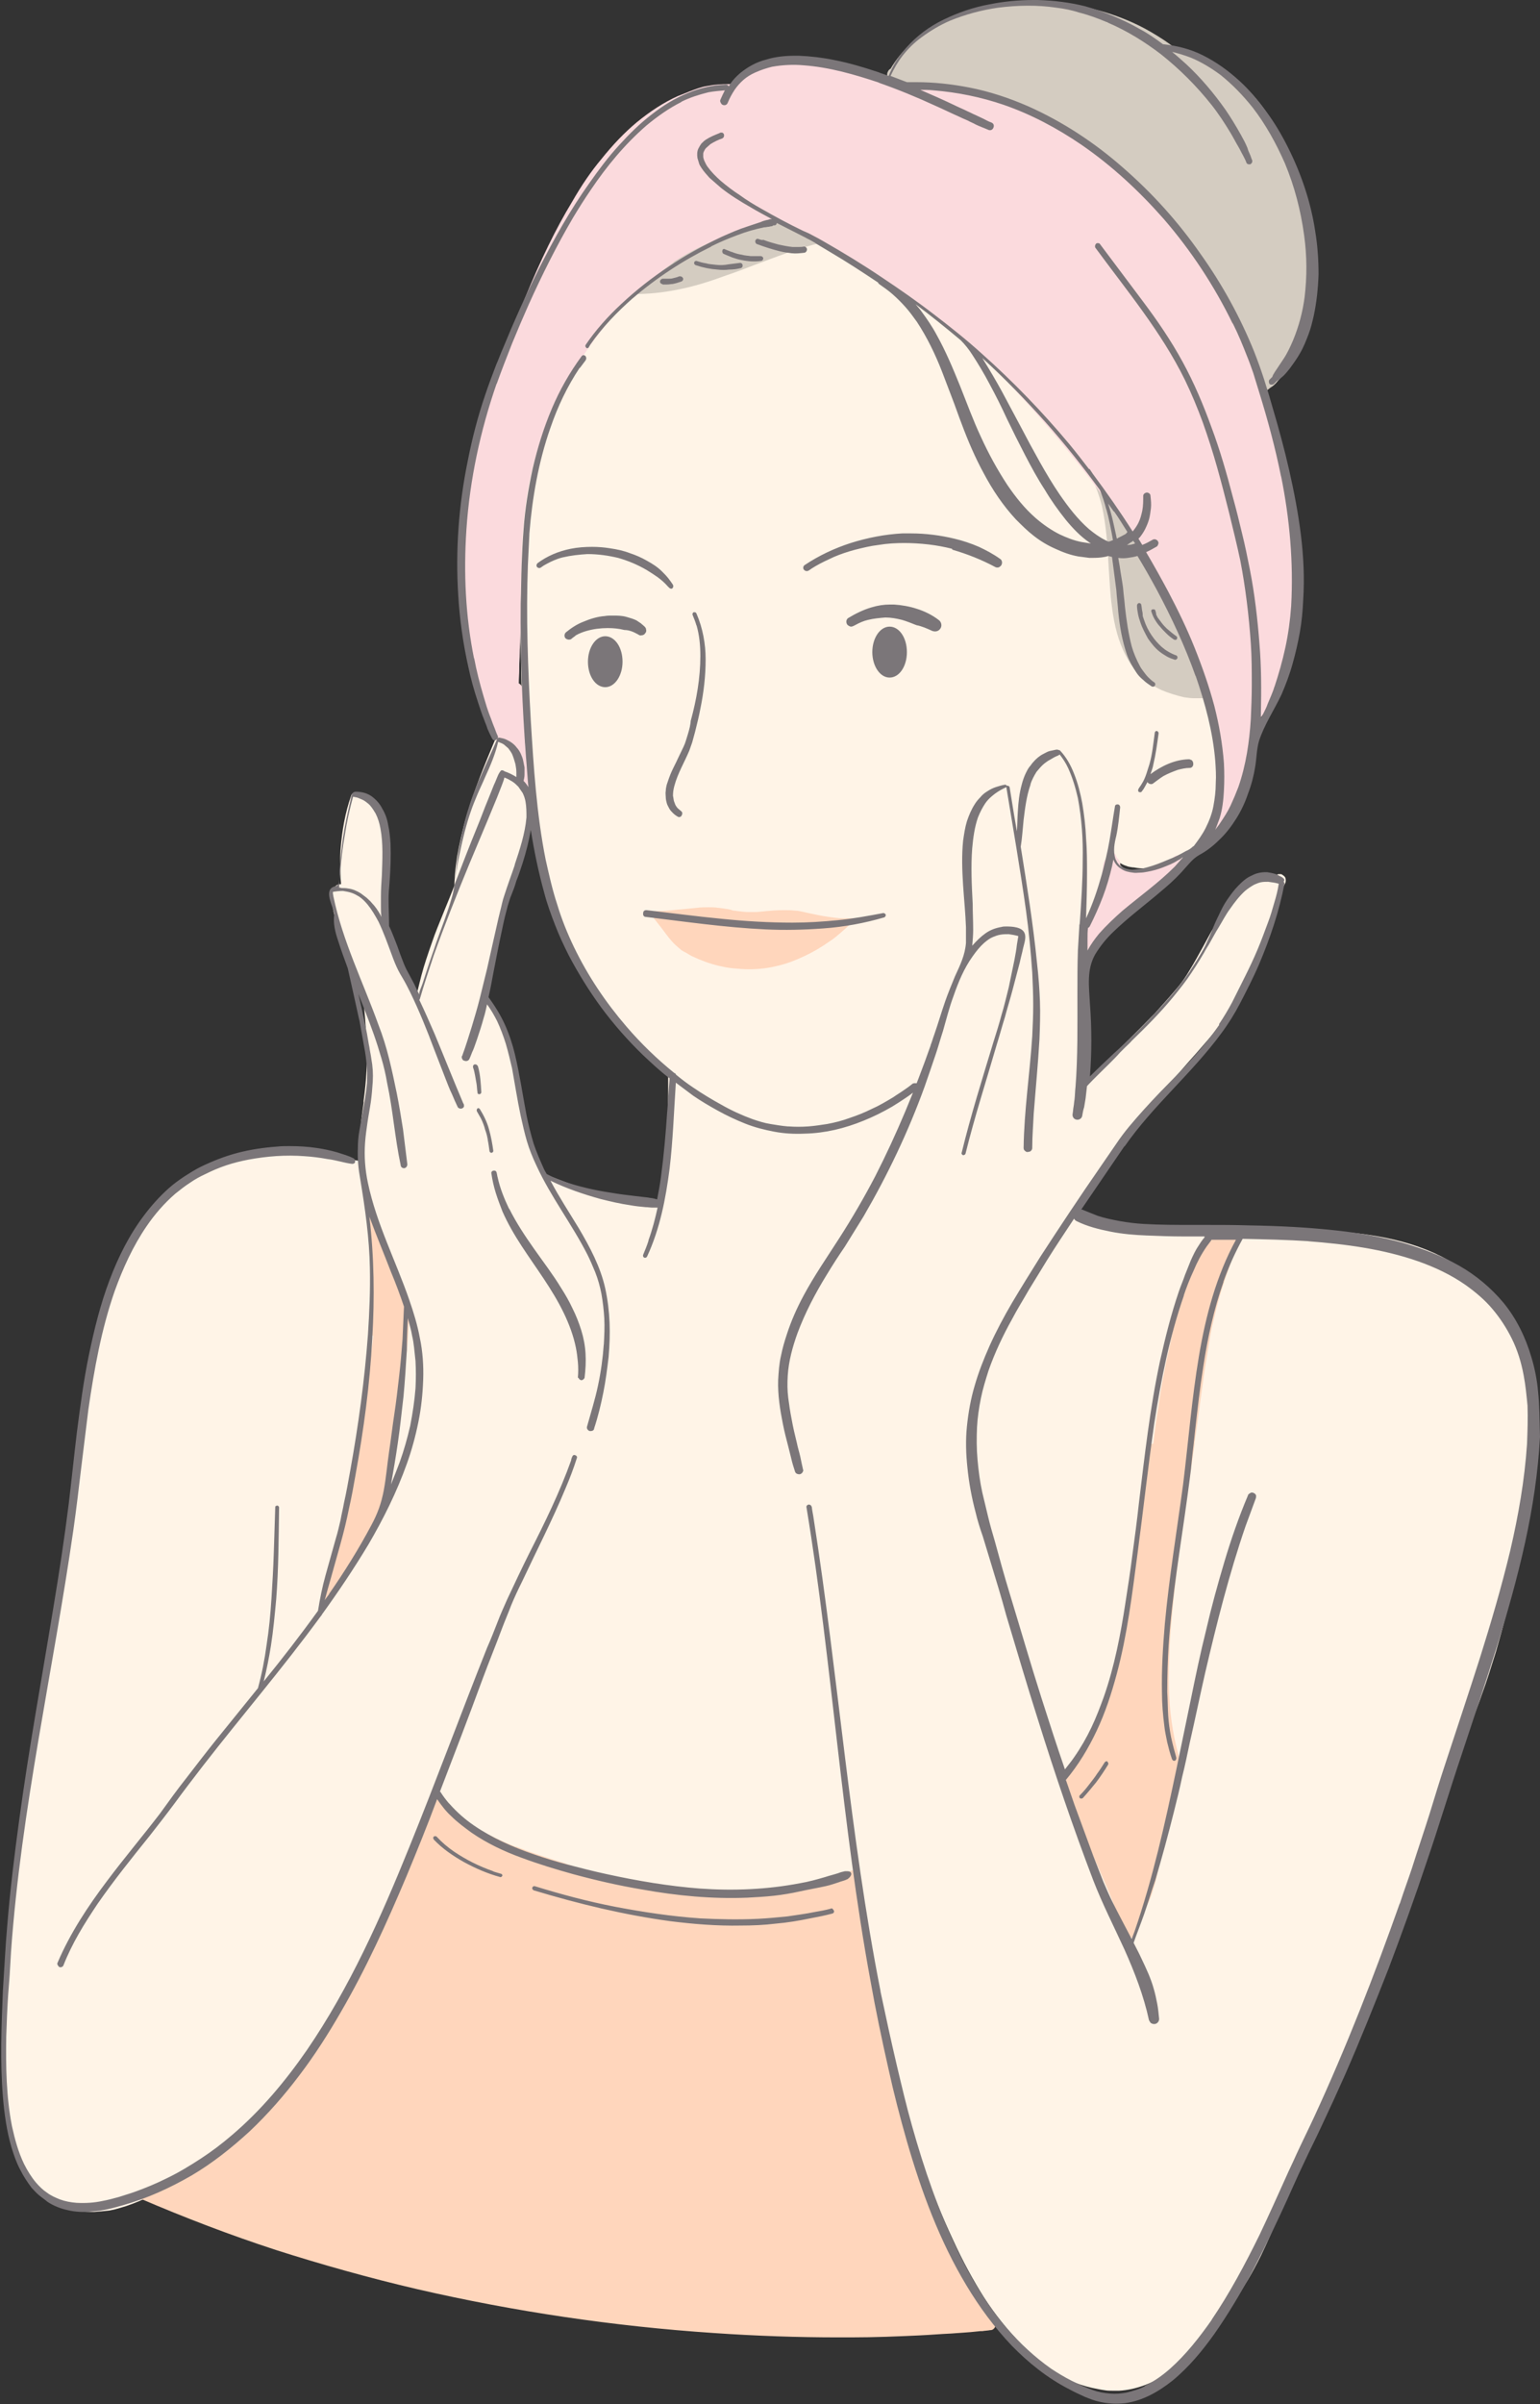 <?xml version="1.0" encoding="UTF-8"?><svg xmlns="http://www.w3.org/2000/svg" xmlns:xlink="http://www.w3.org/1999/xlink" height="500.3" preserveAspectRatio="xMidYMid meet" version="1.0" viewBox="-0.3 0.4 320.6 500.3" width="320.6" zoomAndPan="magnify"><rect x="-0.3" y="0.4" width="320.6" height="500.3" fill="#333333" stroke="none"/><g><g id="change1_1"><path d="M318.9,290.5c-0.5-4.9-1.6-9-3.3-12.6c-0.9-1.8-2-3.6-3.2-5.2c-1.1-1.5-2.4-2.9-4.1-4.4 c-0.4-0.3-0.8-0.7-1.1-1c-0.1-0.4-0.4-0.7-0.8-1c-6.2-5.4-14.9-8.5-26.7-9.5c-2.4-0.2-4.8-0.3-7.5-0.3c-2.1,0-4.3,0.1-6.8,0.2 c-1.5,0.1-2.9,0.2-4.4,0.3c-0.1,0-0.2-0.1-0.3-0.1c-0.3,0-0.7,0-1,0c-0.7,0-1.4,0-2.1,0c-0.1-0.2-0.2-0.3-0.4-0.4 c-0.3-0.2-0.5-0.3-0.9-0.3l-0.2,0c-1.3,0.1-2.6,0.2-3.8,0.2c-1.8,0.1-3.7,0.1-5.6,0.1l-0.9,0c-1.6,0-3.2,0-4.8,0.1l-0.2,0l-0.7,0 l-0.7,0c-1.5-0.2-3-0.3-4.4-0.4c-0.8-0.1-1.6-0.1-2.3-0.2c-1.3-0.4-2.6-0.8-3.7-1.4l-0.3-0.1c-0.7-0.3-1.4-0.6-2.1-0.9 c-0.8-0.3-1.8-0.5-2.7-0.6c0.1-0.3,0.1-0.6,0.1-0.9l0.5-1l0.6-0.9c0.6-1,1.3-2,1.9-3l0.2-0.3c1.4-2.1,2.8-4.2,4.3-6.1 c2.7-3.7,5.7-7.5,9.1-11.7c2.7-3.3,5.5-6.6,8.3-9.7l1.3-1.5c1.5-1.7,3.1-3.6,4.5-5.5c1.4-1.9,2.7-4,3.8-6.1 c1.8-3.5,3.1-7.2,4.3-10.9c1.3-3.8,2.6-7.7,4.5-11.3c0.1-0.3,0.1-0.7,0-1c-0.1-0.3-0.4-0.5-0.7-0.7c-0.1-0.1-0.3-0.1-0.5-0.1 c-0.2,0-0.4,0-0.5,0.1c-0.3,0.2-0.5,0.4-0.7,0.7c-0.4-0.2-0.8-0.3-1.3-0.4c-0.4-0.1-0.9-0.2-1.3-0.2c-0.4,0-0.8,0.3-0.8,0.7 c-0.4,0.3-0.8,0.4-1.1,0.6c-1,0.6-2,1.4-3.1,2.6c-0.9,1-1.8,2.1-2.8,3.6c-0.8,1.2-1.6,2.5-2.6,4.2c-0.6,1.1-1.2,2.2-1.8,3.3 c-0.9,1.6-1.8,3.3-2.8,4.9c-0.7,1.2-1.4,2.2-2.2,3.2c-1.5,1.8-3.1,3.6-5,5.7l-0.5,0.5l-0.2,0.2l-0.1,0.1l0,0 c-2.7,2.8-5.5,5.5-7.6,7.6c-1.3,1.3-2.6,2.5-4,3.8c-0.8,0.8-1.7,1.5-2.5,2.3c0.1-0.9,0.1-1.8,0.2-2.8c0.2-4.4,0.4-7.7,0.4-10.8 c0.1-6,0-12.1,0-17.7c1.3-2.2,2.4-4.6,3.3-7.1c0.6-1.7,1-3.5,1.3-5.3c0.2-1.2,0.5-2.4,0.7-3.6c0.4,0.6,1.1,1.1,1.8,1.5 c0.5,0.3,0.9,0.5,1.3,0.6c0.4,0.2,0.8,0.2,1.3,0.3l0.2,0c0.5,0.1,1.1,0.2,1.9,0.2c0.5,0,0.9,0,1.4,0c2-0.1,4.2-0.7,6.3-1.7 c1.8-0.9,3.5-2.2,5.4-4.1c1.2-1.3,2.3-2.9,3.2-4.9c0.7-1.6,1.2-3.4,1.6-5.6c0.2-1.5,0.3-3.2,0.3-5.1c-0.1-1.8-0.2-3.5-0.5-5.3 c-0.3-2.3-0.9-4.8-1.6-7.5c0.5-0.4,0.8-0.9,0.9-1.6c0.1-0.6-0.1-1.2-0.5-1.6l-0.4-0.4c-0.3-0.2-0.7-0.4-1.1-0.4 c-0.5-0.1-1.1-0.2-1.6-0.3c-0.4-0.1-0.8-0.1-1.2-0.2c-2-0.5-4-1.3-5.8-2.2c-1.3-0.8-2.5-1.6-3.5-2.5c-0.8-0.8-1.6-1.7-2.2-2.7 c-0.6-1-1.1-2.1-1.4-3.2c-0.2-0.8-0.4-1.7-0.6-2.7c-0.2-1.3-0.4-2.7-0.6-4l-0.3-2.1c-0.3-1.8-0.5-3.6-0.8-5.4 c-0.9-5.8-2.1-10.4-3.7-14.6c-1.7-4.6-4.2-8.8-6.9-13.1c-2.5-4-5-7.6-7.7-11c-5.4-6.8-11.9-13.1-19.2-18.5 c-3.5-2.7-7.4-5.2-11.7-7.7c-3.5-2-8.1-4.6-13.3-6.1c-3.3-1-6.6-1.5-9.9-1.5c-1.4,0-2.9,0.1-4.3,0.3c-4.3,0.6-8.8,2.1-13.4,4.5 c-4,2.1-7.9,4.8-11.7,8.1c-2.2,1.9-4.1,3.9-5.9,5.9c-2.8,3-5.4,6.6-8.1,11.1c-5.4,9-9,19.5-10.4,30.3c-0.8,6-0.8,12.1-0.7,17.4 c0.1,3.4,0.2,6.8,0.3,10.3c0.1,2.5,0.2,5,0.2,7.5c0.1,5.2,0.5,10.9,1.1,17.7c0.3,2.9,0.5,5.9,0.8,8.8c0.3,2.7,0.6,5.5,0.9,8.4 c0.9,6.2,2.2,11.4,4,16.1c0.8,2.1,1.8,4.3,3.3,7.2c1.1,2.2,2.4,4.5,3.8,6.8c1.4,2.2,2.9,4.3,4.4,6.3c1.4,1.8,3.1,3.7,5.1,5.8 c2.3,2.4,4.7,4.6,7.2,6.6c0,5,0,9-0.2,12.6c-0.1,2.8-0.3,5.5-0.5,8.1c-0.1,1.3-0.3,2.7-0.4,4c0,0.3-0.1,0.7-0.1,1 c-0.2,0-0.3,0.1-0.5,0.1c-0.8,0.1-1.6,0.2-2.3,0.2c-0.3,0-0.6,0-0.9,0c-2.2,0-4.5-0.3-6.9-0.8c0,0,0,0-0.1,0c-0.1,0-0.1,0-0.2,0 c-2.5-0.6-5.1-1.4-8.2-2.6c-1.1-0.4-2.2-0.8-3.2-1.2c-0.8-0.3-1.6-0.6-2.4-0.9l-0.1-0.2l0,0c-1.3-2.2-2.1-4.6-2.7-6.4 c-1.2-3.8-1.9-7.7-2.6-11.6l-0.4-2.3c-0.6-3.1-1.1-5.4-1.8-7.5c-0.4-1.3-0.8-2.5-1.3-3.5c-0.5-1-1-2.1-1.8-3.4 c-0.3-0.5-0.7-1.1-1-1.6c0.3-1.2,0.5-2.4,0.7-3.6c0.3-1.3,0.5-2.6,0.7-4c0.5-2.9,1.1-5.9,1.7-8.8c0,0,0-0.1,0-0.1c0,0,0-0.1,0-0.1 h0c0.6-2.2,1.3-4.4,2.1-6.6l0.3-0.8c0.9-2.7,1.9-5.7,2.4-8.7c0.6-3.2,0.6-5.9,0.1-8.3c-0.3-1.3-0.8-2.5-1.6-3.6 c-0.1-0.2-0.2-0.3-0.4-0.5c0.1-0.9,0.2-1.7,0.2-2.6c0-1.1-0.3-2.1-0.7-3.1c-0.3-0.8-0.9-1.5-1.6-2.1c0.2-0.6-0.1-1.3-0.8-1.5 c-0.1-0.1-0.3-0.1-0.4-0.1c-0.5,0-1,0.3-1.2,0.8c-2,4.8-4.3,10.3-5.9,15.8c-0.8,2.7-1.4,5.5-1.9,8.2c-0.2,1.3-0.4,2.7-0.5,4.1 c0,0.6-0.1,1.1-0.1,1.7l0,0.4c-0.7,1.8-1.4,3.5-2.1,5.2l-0.2,0.5c-0.8,2-1.7,4.1-2.4,6.2c-0.8,2.3-1.6,4.6-2.2,6.9 c-0.3,1.2-0.6,2.4-0.9,3.6c-0.7-1.1-1.5-2.3-2.2-3.4c-1-1.7-1.9-3.6-2.8-6l-0.5-1.2c-0.4-1-0.7-1.9-1.1-2.9c0-0.4,0-0.6,0.1-0.9 c0-0.2,0-0.5,0-0.7c0-0.4,0-0.8,0-1.3l0-0.3l0-0.3c0-0.6,0-1.2,0-1.8c0-1,0.1-2,0.1-3c0.1-2.3,0.2-5,0.1-7.7 c-0.1-3-0.5-5.3-1.3-7.3c-0.4-1.1-1-2.1-1.6-2.9c-0.7-0.8-1.6-1.5-2.6-1.9c-0.1,0-0.2-0.1-0.4-0.1c-0.1,0-0.2,0-0.2,0 c-0.1,0-0.2-0.1-0.3-0.1c-0.5,0-0.9,0.3-1,0.7c-1.2,3.4-1.9,7.2-2.2,11.2c-0.1,1.7-0.1,3.5,0,5.7c0,0.5,0.1,1,0.1,1.5 c0,0,0,0-0.1,0c-0.7,0-1.2,0.4-1.4,0.9c-0.7,1.9-0.3,4,0.2,5.8c0.4,1.6,1,3.1,1.6,4.6l0.5,1.2c0.3,0.7,0.5,1.4,0.8,2.1 c0.2,0.6,0.4,1.1,0.6,1.7c0.5,1.4,1,2.8,1.6,4.2c0.2,0.6,0.5,1.2,0.7,1.8c0.3,3.4,0.7,7,0.8,10.7c0.1,2,0.1,4,0,5.9 c-0.1,1.9-0.3,3.9-0.6,6.2l0,0.4c-0.2,1.6-0.5,3.3-0.6,4.9c-0.2,1.8-0.2,3.5-0.2,5.2c0,0.7,0.1,1.3,0.1,2c-0.7-0.1-1.4-0.2-2.3-0.4 v0c-1.3-0.3-2.6-0.7-3.8-1.1c-0.8-0.3-1.6-0.5-2.4-0.7c-1-0.3-2-0.5-2.9-0.6c-0.8-0.1-1.6-0.2-2.7-0.2c-0.4,0-0.8,0-1.3,0 c-2.7,0.1-5.3,0.4-7.9,1.1c-2.1,0.5-4.2,1.2-6.4,2.1c-3.6,1.5-6.9,3.5-9.7,6c-2.7,2.4-5,5.3-7,8.6c-2.4,4.2-4,8.7-5.1,12.1 c-1.5,4.6-2.8,9.6-4,15.5c-0.9,4.6-1.7,9.5-2.6,15.6c-0.4,2.8-0.7,5.7-1.1,8.5c-0.3,2.6-0.6,5.2-1,7.8c-1.1,8.7-2.5,17.6-3.8,26.2 l-1.1,7L9,352.5c-0.7,4.7-1.4,9.6-2.2,14.4l-0.1,0.5l-0.1,0.5c-0.1,0.4-0.2,0.8-0.3,1.2c-0.5,2.4-1,4.8-1.3,7.2 c-0.2,1.4-0.4,2.8-0.5,4.1l-0.5,3c-0.8,4.8-1.4,9.6-1.9,14.2c-0.2,2.4-0.4,4.7-0.5,7c-0.1,1-0.1,1.9-0.1,2.9l0,0.7c0,0.3,0,0.7,0,1 c-0.5,4.2-0.8,8.5-1,12.7c-0.1,2.5-0.2,5.2-0.2,7.9c0,2.7,0.1,4.9,0.2,6.9c0.3,4.2,0.9,7.9,2.1,11.3c0.6,1.8,1.4,3.5,2.6,5.3 c1,1.6,2.3,3,3.9,4.3c2.5,2,5.9,3.1,9.5,3.1c0.2,0,0.5,0,0.7,0c1.3-0.1,2.3-0.2,3.2-0.3c1.2-0.2,2.4-0.6,3.4-0.9 c1.8-0.6,3.7-1.4,5.7-2.4c1.9-1,3.7-2.1,5.4-3.1c0.5-0.3,1-0.6,1.5-1l0.8-0.5l0.3-0.2l0.8-0.5c0.1-0.1,0.3-0.2,0.4-0.3 c0.2-0.1,0.4-0.3,0.5-0.4c0.2-0.2,0.4-0.5,0.5-0.7c0.1-0.3,0.1-0.5,0.1-0.8c4.1-2.6,8.1-5.7,12-9.2c4.3-3.9,7.8-8.5,11.5-13.6 c1.9-2.6,3.6-5.1,5.1-7.4l0.2-0.3c0.7-1.1,1.4-2.3,2.1-3.4c0.9-1.5,1.7-2.9,2.5-4.4l0.1-0.2c1.8-3.3,3.4-6.6,4.8-9.8 c1.3-2.9,2.6-6,4.2-10.1c1.3-3.4,2.5-6.8,3.8-10.2l0.5-1.5c0.4-1.2,0.9-2.4,1.3-3.6l0.1-0.2c1.1,1.2,2.4,2.4,3.7,3.5 c2.4,2.1,5.3,3.9,8.8,5.7c2.6,1.3,5.5,2.4,9.5,3.6c3.3,1,6.7,2,9.8,2.8c7.4,2,13.7,3.2,19.6,3.9c3.9,0.5,7.9,0.7,11.8,0.7 c2.7,0,5.5-0.1,8.2-0.3c5.8-0.5,11.5-1.6,16.7-3.4c1.4,10.8,2.9,19.8,4.8,28.2c2.4,10.9,5.4,21.3,8.9,31c1.9,5.3,4,10.4,6.2,15.1 c2.1,4.6,4.2,8.4,6.4,11.9c2.3,3.6,4.9,6.8,7.7,9.7c3.3,3.3,6.5,5.8,10,7.5c1.5,0.8,3.1,1.3,4.8,1.7c1,0.2,1.9,0.4,2.7,0.5 c0.5,0.1,1,0.1,1.6,0.1c0.5,0,0.9,0,1.4,0c3.5-0.2,7.2-1.6,10.7-4c1.4-1,2.7-2.2,4.3-3.9c1.2-1.3,2.3-2.8,3.5-4.7 c1-1.6,2.1-3.4,3.2-5.6c0.2,0.1,0.5,0.2,0.7,0.2c0.6,0,1.1-0.3,1.5-0.7c0.9-1.2,1.8-2.6,2.9-4.4c0.9-1.5,1.8-3.2,2.7-5 c1.5-3.1,2.9-6.3,4.4-10.1c1.4-3.5,2.9-7.1,4.5-10.7c1.4-3.2,2.9-6.3,4.4-9.4l0.2-0.1c0.3-0.3,0.6-0.6,0.7-1 c0.7-1.3,1.3-2.7,1.8-3.9c0.4-1,0.8-2,1.2-3l0.5-1.3c0.5-1.3,1-2.7,1.6-4c0.5-1.2,1.1-2.5,1.7-3.7l0.3-0.5 c2.2-4.6,4.4-9.8,6.8-16.5c1.7-4.7,3.3-9.5,4.8-14.1l0.9-2.8c1.7-5,3.5-10.8,4.7-17l0.1-0.3c0.1-0.3,0.1-0.7,0.2-1 c0.6-2.6,1.7-5.1,2.7-7.5c0.6-0.4,0.9-0.9,1.1-1.4c0.6-1.3,1.2-2.6,1.7-3.9c0.6-1.6,1.2-3.1,1.7-4.6c1-2.7,1.9-5.6,2.9-8.8 c1.5-5.2,3-10.7,4.6-18c1.1-4.7,2.4-11,3.2-17.3C319.3,302.1,319.4,296.1,318.9,290.5z" fill="#FFF4E7"/></g><g id="change2_1"><path d="M176.3,47.6c-2.2,0.2-4.3,0.5-6.5,1.1c0-0.1-0.1-0.1-0.2-0.2c-0.6-0.6-1.2-1-1.7-1.4 c-0.6-0.4-1.3-0.8-2.2-1.3c-0.3-0.2-0.7-0.3-1-0.5c0.1-0.2,0.1-0.4,0.1-0.7c0-0.4-0.2-0.7-0.5-1c-0.3-0.3-0.7-0.3-1.1-0.3 c-0.2,0-0.4,0-0.5,0c-0.4,0-0.9,0-1.3,0.1c-0.8,0.1-1.5,0.2-2.1,0.3c-1.3,0.2-2.7,0.6-4.3,1.2c-2.4,0.8-4.9,2-7.9,3.8 c-2.1,1.3-4.3,2.7-7.1,4.8l-1.7,1.3l-1.7,1.3l-1.4,1.1c-0.6,0.5-1.3,1-1.9,1.5c-0.3,0.3-0.5,0.7-0.3,1.1c-0.6,0-1.2,0-1.9,0l-0.7,0 h0c-0.2,0-0.4,0.1-0.5,0.3c-0.2,0.2-0.3,0.5-0.3,0.7c0,0.2,0.1,0.4,0.3,0.6c0.2,0.2,0.4,0.2,0.7,0.2c0.3,0,0.6,0,0.9,0 c3.1,0,6.3-0.3,9.6-1c3.1-0.6,6.3-1.6,10.1-3c1.8-0.6,3.6-1.3,5.4-2c4.6-1.7,9.3-3.6,14.1-4.7c1.8-0.4,3.8-0.7,5.7-1 c0.6-0.1,1.1-0.6,1.1-1.3C177.4,48.1,176.9,47.6,176.3,47.6z M250.7,142.2c-0.1-0.2,0-0.4-0.1-0.6c0.1-0.1,0.1-0.2,0.2-0.3 c0.1-0.3,0.1-0.6,0-0.9c-0.4-1.7-0.9-3.3-1.3-4.8c-0.5-1.7-1.1-3.4-1.7-5.2c-1.3-3.8-2.6-7.1-4-10.1c-1.6-3.5-3.4-6.5-5.4-9.2 c-2.1-2.8-4.5-5.3-7.3-7.3c-0.2-0.1-0.4-0.2-0.6-0.2c-0.5-1.8-1.2-3.4-2-4.8c-0.1-0.2-0.4-0.4-0.7-0.4c-0.2,0-0.4,0.1-0.6,0.2 c-0.5,0.3-0.4,0.9-0.2,1.3l0.2,0.5c0.8,1.6,1.4,3.3,1.9,5.3c0.9,4.1,1.2,8.4,1.4,12.6c0.2,2.8,0.3,5.7,0.7,8.5 c0.5,4,1.4,7.1,2.7,9.7c0.4,0.8,0.8,1.5,1.2,2.1c0.4,0.6,1,1.3,1.7,2.1c1.2,1.3,2.8,2.4,4.7,3.3c1.4,0.6,3,1.1,4.7,1.5 c0.7,0.1,1.4,0.2,2.1,0.2c0.3,0,0.6,0,0.9,0c0.2,0,0.3,0,0.5,0c0.2,0,0.3,0,0.5,0c0.2,0,0.4,0,0.6,0c0.4,0,0.8-0.2,1-0.5 c0.3-0.4,0.5-0.8,0.4-1.3c0-0.4-0.2-0.8-0.6-1.1C251.5,142.3,251.1,142.2,250.7,142.2z M271.4,43.3c-1.4-6.7-3.7-12.6-6.9-17.8 c-1.6-2.6-3.5-5-5.7-7.1c-2.1-2-4.5-3.7-7.2-5c-1.7-0.8-3.5-1.5-5.6-2l-0.7-0.2c-1.3-1.1-2.8-2.2-4.6-3.3c-1.6-1-3.4-2-5.2-2.8 c-5.8-2.6-12.2-4.1-19.2-4.3c-0.6,0-1.2,0-1.8,0c-6.3,0-12.1,1.2-17.3,3.5c-1.4,0.7-2.8,1.4-4.1,2.2c-1.2,0.8-2.4,1.8-3.8,3 c-1.6,1.5-3,3.2-4.2,5.2c-0.4,0.2-0.6,0.6-0.7,1c0,0.1,0,0.2,0,0.3c-0.2,0.4-0.5,0.9-0.7,1.3c-0.1,0.2-0.1,0.4,0,0.6 c0.1,0.2,0.2,0.4,0.4,0.4c0.1,0,0.2,0.1,0.3,0.1c0.3,0,0.6-0.2,0.7-0.4l0.3-0.5l0.1-0.2c3,0.8,6,1.2,8.9,1.7 c3.5,0.5,7.1,1.1,10.6,2.1c2.7,0.9,5.6,2.2,9,4c3.3,1.8,6.5,3.8,9.1,5.5l-0.1-0.1c6.3,4.2,12.3,9.2,17.6,15c2.6,2.9,5,5.9,7.3,9.1 c2.1,3,4.2,6.3,6.2,10.1c1.2,2.3,2.3,4.7,3.3,6.9c0.6,1.4,1.1,2.9,1.7,4.3c0.4,1,0.8,2.1,1.2,3.1c0.1,0.4,0.4,0.7,0.7,0.8 c-0.2,0.5-0.1,1,0.2,1.4c0.3,0.4,0.8,0.7,1.4,0.7c0.3,0,0.6-0.1,0.9-0.3c0.1-0.1,0.3-0.2,0.4-0.3c0.2-0.2,0.4-0.3,0.7-0.5 c0.4-0.3,0.8-0.7,1.1-1.1c0.8-0.8,1.4-1.8,1.9-2.6c0.9-1.5,1.7-3.3,2.5-5.5c1.1-3.2,1.9-6.5,2.3-9.9 C273.1,55.9,272.7,49.7,271.4,43.3z" fill="#D4CCC1"/></g><g id="change3_1"><path d="M135.8,191.3c0,0.1,0,0.2,0.1,0.3l0.4,0.5c0.4,0.5,0.7,0.9,1.1,1.4c0.7,0.9,1.3,1.8,2.1,2.7 c0.6,0.7,1.2,1.2,1.8,1.7c0.3,0.3,0.7,0.5,1.1,0.7c0.4,0.2,0.8,0.5,1.2,0.7l0.2,0.1c1.7,0.8,3.5,1.5,5.6,2c0.9,0.2,1.8,0.4,2.9,0.5 c1.1,0.1,2.2,0.2,3.3,0.2h0c2,0,3.9-0.2,5.9-0.7c1.8-0.4,3.7-1.1,5.8-2.1c1.7-0.8,3.4-1.8,5.1-3c0.8-0.5,1.5-1.1,2.2-1.7 c0.8-0.7,1.6-1.4,2.4-2.1c0.1-0.1,0.1-0.1,0.1-0.2c0.4,0,0.9,0,1.3-0.1c0.1,0,0.2,0,0.3-0.1c0.1-0.1,0.1-0.2,0.1-0.3 c0-0.2-0.2-0.4-0.4-0.4c-0.8,0.1-1.6,0.1-2.4,0.1c-0.3,0-0.5,0-0.8,0c-1.1,0-2.2-0.2-3-0.3c-1.6-0.2-3.2-0.6-4.7-0.9l-0.4-0.1 c-0.6-0.1-1.2-0.3-1.9-0.3c-0.7-0.1-1.5-0.1-2.4-0.1h0c-1.3,0-2.5,0.1-3.6,0.2l-1,0.1c-0.8,0.1-1.5,0.1-2.3,0.1l-0.2,0 c-0.8,0-1.6-0.1-2.4-0.2c-0.2,0-0.5-0.1-0.8-0.1c-0.2,0-0.5-0.1-0.7-0.2l-0.5-0.1c-0.6-0.1-1.3-0.2-2.2-0.3 c-0.6-0.1-1.2-0.1-1.8-0.1c-0.8,0-1.6,0-2.4,0.1c-1,0.1-2,0.2-3,0.3l-1.2,0.1c-1.7,0.2-3.1,0.3-4.4,0.3l-0.2,0h0 c-0.1,0-0.2,0-0.3,0.1c-0.1,0.1-0.1,0.2-0.1,0.3c0,0.2,0.1,0.3,0.2,0.4C135.9,191,135.8,191.1,135.8,191.3z M207.1,483.3 c-0.6-1-1.3-2-1.9-3c-0.7-1-1.4-1.9-2.1-2.8l-0.6-0.7l-0.6-0.7c-0.4-1.1-0.9-2.2-1.3-3.1c-0.6-1.3-1.2-2.5-1.9-3.7l-0.6-1.1l-0.5-1 c-0.7-1.3-1.3-2.6-2-3.9c-0.9-1.8-1.6-3.6-2.1-5.2c-0.6-1.8-1.1-3.7-1.7-5.9c-0.5-1.9-1-3.9-1.4-5.8l-0.2-0.8 c-0.1-0.5-0.5-0.9-0.9-1c-0.4-1.3-0.8-2.6-1.2-3.9l-0.1-0.3l-0.3-0.9c-0.5-1.5-0.9-2.9-1.3-4.4c-0.7-2.3-1.2-4.4-1.7-6.4 c-0.5-2.1-0.9-4.1-1.1-5.5l-0.1-0.2l-0.1-0.6l0-0.2c-0.3-1.8-0.6-3.8-1.1-5.8c-0.2-1.1-0.5-2.1-0.9-3.2c-0.2-0.5-0.3-1-0.5-1.5 c-0.4-2.6-0.6-4.8-0.8-6.9l-0.1-1c-0.4-4.3-0.8-8.7-2-12.9c0.2-0.3,0.2-0.6,0.1-0.8c-0.1-0.3-0.4-0.5-0.7-0.5c-0.1,0-0.1,0-0.2,0 c-4.4,1.5-8.8,2.6-13.1,3.4c-2,0.3-4.1,0.6-6.1,0.8c-2,0.2-3.9,0.2-6.2,0.3c-0.5,0-1,0-1.5,0c-3.5,0-7-0.2-10.4-0.5 c-3-0.3-6-0.8-8.9-1.4c-1.4-0.3-2.8-0.6-4.2-1c-1.2-0.3-2.6-0.7-4.3-1.3c-1.3-0.4-2.6-0.8-3.9-1.3l-0.9-0.3l-0.5-0.2 c-3.3-1-6.7-2.1-10-3.4l-0.2,0c-4.5-1.8-8.2-3.8-11.3-6c-0.6-0.4-1.2-0.9-1.7-1.3c-0.3-0.3-0.6-0.5-0.9-0.8l-0.3-0.2 c-0.2-0.2-0.4-0.4-0.7-0.6c-0.2-0.1-0.3-0.2-0.4-0.2c0.2-0.4,0.2-0.7,0-1.1c-0.2-0.4-0.5-0.6-0.8-0.7c-0.2-0.1-0.3-0.1-0.5-0.1 c-0.6,0-1.1,0.4-1.3,1c-1.9,4.9-3.8,9.7-5.7,14.4l-0.1,0.3l-1.6,4l-0.4,1l-1.5,3.6c-0.3,0.6-0.5,1.3-0.8,2 c-0.3,0.9-0.7,1.8-1.1,2.7c-1.1,2.6-2.4,5.5-4,8.8c-2.7,5.3-5.8,10.5-9.3,15.6c-0.9,1.3-1.8,2.6-2.8,3.7c-0.6,0.7-1.1,1.4-1.7,2.1 l-0.4,0.5l-1.1,1.3c-1,1.2-1.9,2.4-2.8,3.6c-0.2,0-0.4,0.1-0.5,0.2c-0.7,0.7-1.4,1.5-2.1,2.3c-0.3,0.3-0.6,0.7-0.8,1l-0.1,0.2 c-0.3,0.4-0.6,0.7-0.9,1c-2.1,2.3-4.6,4.4-7.7,6.5l0.2,0c-4.1,2.5-8.6,4.7-12.6,6.6l-1,0.5l-0.3-0.1l-0.3-0.1 c-0.1,0-0.2-0.1-0.3-0.1c-0.3,0-0.7,0.3-0.8,0.6c-0.2,0.5,0.1,0.9,0.5,1.1c9.1,3.9,18.5,7.5,28,10.6c9.4,3,19.3,5.8,29.6,8.2 c20,4.6,40.7,7.7,61.7,9.1c8.7,0.6,17.4,0.9,25.8,0.9l1.3,0h1.3c5,0,9.8-0.2,14.1-0.4c2.3-0.1,4.5-0.3,6.8-0.4l1.4-0.1l1.4-0.1 l1.3-0.1l1-0.1l1-0.1l0.2,0l0.2,0c0.6-0.1,1.1-0.1,1.6-0.2c0.4,0,0.6-0.1,0.8-0.3c0.2-0.2,0.3-0.4,0.4-0.7c0-0.2,0-0.4-0.2-0.6 C207.2,483.7,207.2,483.5,207.1,483.3z M257.6,256.9c-0.2-0.2-0.5-0.4-0.8-0.4h-0.2c-0.6,0-1.1,0-1.7,0.1c-0.4,0-0.7,0.1-1.1,0.2 c-0.1-0.1-0.3-0.2-0.5-0.2c-0.3,0-0.5,0.1-0.7,0.2c-0.5,0.5-0.9,0.9-1.2,1.4c-0.2,0.1-0.3,0.2-0.5,0.4c-1.8,2.1-3.2,4.8-4.5,8.6 c-1.1,3.2-1.8,6.5-2.4,9.4l-0.1,0.5l-0.2,1l-0.2,1.1c-0.3,1.5-0.7,3-1,4.5c-0.5,2.5-1,5-1.4,7.8c-0.5,3.2-1,6.4-1.3,9.3h0 c-0.1,0-0.3,0.1-0.5,0.2c-0.3,0.2-0.3,0.5-0.4,0.7c-0.5,2.7-0.9,5.4-1.3,8.3l-0.1,0.9l-0.2,1.5c-0.5,3.3-0.9,6.7-1.5,11 c-0.4,3.2-0.9,7-1.5,10.9c-0.5,3.6-1.2,7.2-2,10.7l0.1-0.2c-0.7,2.6-1.3,5.1-2,7.9c-0.3,1.3-0.8,2.7-1.2,4.1 c-0.3,0.8-0.6,1.6-0.9,2.4c-0.2,0.1-0.3,0.2-0.4,0.4c-0.9,1.7-1.9,3.4-3,5l-0.6,0.9c-0.4,0.5-0.8,1.1-1.1,1.6 c-0.3,0.4-0.6,0.9-0.8,1.3c-0.3,0.4-0.5,0.9-0.7,1.5c-0.1,0.2-0.1,0.5-0.1,0.7c0,0.1,0.1,0.2,0.1,0.3c-0.3,0.2-0.5,0.6-0.4,1 c0.2,0.9,0.6,1.9,0.9,2.7l0.3,0.8c0.4,1.2,0.9,2.4,1.4,3.6c0.9,2.3,1.9,4.4,3,6.8l0.2,0.4c1.8,4.1,3.9,8.6,5.4,13.1 c0.3,0.8,0.5,1.6,0.7,2.4c0.1,0.2,0.2,0.6,0.5,0.8c0.2,0.2,0.5,0.2,0.7,0.2c-0.1,0.1,0,0.2,0,0.4c0.1,0.2,0.3,0.4,0.5,0.4 c0.1,0,0.2,0.1,0.3,0.1c0.1,0,0.3,0,0.4-0.1c0.2-0.1,0.4-0.3,0.4-0.5c0.4-1.5,0.8-3,1.2-4.5c0.3,0,0.6-0.2,0.7-0.5 c0.7-1.2,1.4-2.7,1.9-4.5c0.5-1.5,0.9-3.2,1.2-5.1c0.1-0.4-0.1-0.9-0.5-1.2c0.5-1.7,1.1-3.6,1.6-5.4c0.6-2.2,1.1-4.5,1.7-7.1 c0.2-0.7,0.4-1.5,0.6-2.2l0.1-0.3l0.2-0.6c0.1-0.5,0.3-1,0.4-1.5c0.1-0.3,0.1-0.6,0.2-0.8c0.2-0.1,0.4-0.3,0.4-0.5 c0.1-0.3,0.1-0.6,0-0.9c0-0.1-0.1-0.3-0.1-0.4c-1.4-4.4-2.3-9.3-2.5-14.5c-0.1-2.2-0.1-4.6,0-7.4c0.1-2.3,0.2-4.9,0.5-8 c0.4-4.7,1-9.8,1.8-15.9c0.3-2.4,0.7-4.7,1-7.1c0.4-3,0.8-5.9,1.3-8.9l0.7-4.8l0-0.4l0.3-2c0.4-2.9,0.8-5.8,1.2-8.8l0.1-0.7 c0.3-2.5,0.7-4.8,1.1-7.2c0.2-1.2,0.4-2.4,0.6-3.6c0.2-1.2,0.5-2.5,0.8-3.7c0.6-2.6,1.3-5.2,2.2-7.8c0.4-1.1,0.8-2.3,1.2-3.4 l0.2-0.5c0.2-0.7,0.5-1.4,0.7-2.1c0.2-0.6,0.4-1.3,0.5-2.1h0c0.2,0,0.4-0.1,0.6-0.2c0.2-0.2,0.4-0.5,0.4-0.8 C258,257.5,257.9,257.2,257.6,256.9z M67.5,334.1c0.4,0,0.8-0.3,0.8-0.7c0.1-0.2,0.2-0.3,0.3-0.3c0.6-0.8,1.1-1.5,1.6-2.3 c0.3-0.5,0.7-1.1,0.9-1.7L72,328c0.8-1,1.4-2,2-2.8c0.5-0.9,1-1.8,1.6-2.9c0.5-1,0.9-2.1,1.1-3.1c0-0.2,0.1-0.4,0-0.6 c0.7-1.2,1.3-2.3,1.8-3.3c0,0.1,0.1,0.1,0.3,0.1h0c0.3,0,0.5-0.1,0.7-0.2c0.2-0.2,0.3-0.4,0.3-0.6c0.1-0.6,0.2-1.1,0.3-1.7 c0.1,0,0.1-0.2,0.2-0.3c0.2-0.4,0.3-0.9,0.4-1.3c0.1-0.6,0.1-1.2,0.2-1.8c0-0.3-0.1-0.5-0.4-0.7l0.1-1.1c0.1-1,0.1-2.1,0.2-3.1 c0.1-1.8,0.4-3.7,0.7-5.3c0.2-1.3,0.4-2.6,0.7-3.9l0.3-1.5l0.1-0.6l0.1-0.3c0.6-3.1,1.1-6.4,1.5-9.6c0.2-1.9,0.4-3.7,0.5-5.5 c0-0.9,0.1-1.7,0.1-2.6V275c0-0.9,0-1.7,0-2.6c0-0.2,0-0.4-0.2-0.6c0-0.1,0-0.1-0.1-0.2c-0.7-1.4-1.3-2.7-1.8-3.9 c-0.6-1.4-1.1-2.7-1.7-4.1c-0.4-1-0.8-2.1-1.2-3.1l-0.1-0.2l-0.3-0.8c-0.3-0.7-0.5-1.5-0.8-2.2c-0.2-0.5-0.3-0.9-0.5-1.4l-0.3-0.8 l0-0.3l0-0.3c0-0.2-0.1-0.3-0.3-0.4c-0.1-0.2-0.3-0.4-0.6-0.4l-0.1,0c-0.3,0.1-0.6,0.4-0.5,0.8c0.1,1,0.3,1.9,0.4,2.9l0.1,0.8 l0.2,1.5c0,0.9,0.1,1.7,0.1,2.6v2.5c0,0.5,0,0.9,0,1.4l0,1.1l0,2.5l0,2.6c0,1-0.1,1.9-0.1,2.9l0,0.6c0,0.6,0,1.2-0.1,1.7 c0,0.4,0.2,0.7,0.5,0.8c-0.2,2.1-0.5,4.2-0.8,6.6c-0.4,3.1-0.9,6.1-1.4,9.8l-0.2,1l-0.1,0.8c-0.2,1.1-0.3,2.1-0.5,3.2 c-0.3,1.7-0.7,3.3-1,5c-0.3,1.3-0.6,2.7-0.9,4.1c-0.4,2.5-0.8,4.9-1.4,7.4c-0.8,3.9-1.8,7.4-2.9,10.9c-0.5,2.3-0.8,4.4-1.1,6.5 c0,0.2,0,0.4,0.2,0.5C67.1,334,67.3,334.1,67.5,334.1z" fill="#FFD6BC"/></g><g id="change4_1"><path d="M245.7,179c0-0.1-0.1-0.2-0.2-0.3c-0.2-0.2-0.4-0.3-0.7-0.3c-0.2,0-0.4,0.1-0.6,0.2l-0.1,0.1l-0.3,0.3 c-1.6,0.8-3.2,1.6-4.9,2.2l-0.1,0l0,0l0,0l0,0l-0.1,0l0,0c-0.9,0.3-1.8,0.5-2.6,0.5l-0.2,0c-0.4,0-0.7,0-1.1-0.1 c-0.3-0.1-0.5-0.2-0.8-0.3c-0.2-0.1-0.4-0.3-0.6-0.4c-0.2-0.2-0.3-0.3-0.5-0.5c0,0,0,0,0,0c0.1-0.6-0.3-1.2-0.7-1.5 c0-0.1,0-0.1-0.1-0.2c-0.1-0.6-0.5-0.9-1-0.9c-0.1,0-0.1,0-0.2,0c-0.3,0.1-0.5,0.2-0.6,0.5c-0.1,0.2-0.2,0.4-0.1,0.6 c-0.4,0.3-0.7,0.8-0.8,1.3c-0.2,1.7-0.5,3.3-0.7,5c-0.1,0.5,0.1,0.9,0.5,1.3c-0.3,0.8-0.6,1.6-0.9,2.3c-0.6,1.1-1.3,2.1-2.1,3 c-0.3,0.3-0.4,0.4-0.4,0.7c-0.3,0-0.5,0.1-0.7,0.3c-0.2,0.2-0.4,0.5-0.3,0.7c0,0.6,0.1,1.1,0.1,1.7l0,0.6l0,0.8 c0,0.6,0,1.1,0.1,1.7c0,0.4,0.5,0.8,0.9,0.8h0c0.6,0,1-0.4,1-0.9c0.7-1.1,1.4-2,2.3-3c1.1-1.2,2.1-2.2,3.1-3.1 c1.1-1,2.2-1.9,3.3-2.9l0.9-0.8c0.8-0.7,1.6-1.4,2.4-2.1c0.9-0.8,2.1-1.9,3.3-3.1c0.1-0.1,0.2-0.2,0.2-0.3c0.6-0.5,1.2-1.1,1.8-1.7 c0.4-0.2,0.7-0.4,1.1-0.7c0.2-0.2,0.4-0.3,0.5-0.6c0.1-0.3,0.1-0.5,0-0.8C245.8,179.1,245.7,179,245.7,179z M267.9,108l0-0.3l0-0.3 c-0.1-4.5-0.9-9.3-2.2-15.1c-1.1-4.7-2.6-9.4-4.4-14.1c-1.7-4.5-3.8-9-6.1-13.3c-1.2-2.1-2.5-4.3-3.5-5.9c-1.2-2-2.3-3.7-3.4-5.4 c-2.5-3.7-4.9-7-7.4-10c-5.5-6.7-11.7-12.2-18.5-16.2c-1.9-1.1-3.9-2.2-6-3.2c-2.5-1.3-5.2-2.5-7.9-3.4c-5.9-2-11.7-3.1-17.4-3.1 c-1.5,0-2.9,0.1-4.3,0.2c-4.8-1.9-9.1-3.2-13.4-4.1c-3.1-0.6-5.8-1-8.2-1h-0.4c-2.6,0-4.9,0.3-7,1.1c-1.1,0.4-2.1,0.8-3,1.4 c-0.5,0.3-0.9,0.6-1.4,1c-0.5,0.4-0.9,0.9-1.3,1.3l-0.2,0.3v0h-0.4c-1.6,0-3.1,0.1-4.6,0.4c-1.3,0.2-2.5,0.7-3.6,1.1 c-0.7,0.3-1.5,0.6-2.5,1c-2.9,1.3-5.8,3.2-8.6,5.5c-2.5,2.1-4.9,4.6-7.3,7.6c-2.1,2.5-4.1,5.4-6.1,8.9c-3.4,5.6-6.5,12-9.8,20 c-1.1,2.8-2.3,5.9-3.8,9.8c-1.2,3.2-2.3,6.3-3.4,9.5c-3.4,9.6-5.3,19.8-5.7,30.3c-0.4,9.7,0.7,19.8,3.1,30.2 c0.9,3.7,1.9,7.5,3.2,11.6c0.1,0.4,0.5,0.7,0.9,0.7c0.1,0,0.1,0,0.2,0c0.1,0,0.1,0,0.2-0.1c0.6,0.4,1.2,0.8,1.8,1.3 c0.4,0.4,0.8,0.8,1.1,1.2c0.1,0.1,0.3,0.2,0.4,0.3l0.1,1l0.1,1c0.2,1.4,0.3,2.9,0.5,4.3c0.1,0.6,0.7,1,1.2,1c0.1,0,0.1,0,0.2,0 c0.7-0.1,1.1-0.8,1-1.5c-0.2-1.4-0.4-2.9-0.6-4.3l-0.1-1.1c-0.1-1-0.2-1.9-0.4-2.9c0.1-0.2,0.2-0.4,0.1-0.6 c-0.2-3.5-0.3-7-0.7-10.5c0-0.4-0.3-0.8-0.7-1c0-1,0.1-1.9,0.1-2.9l0-0.6c0-0.9,0.1-1.8,0.1-2.7c0-1,0.1-2.1,0.1-3.1 c0.1-2.2,0.1-4.3,0.1-6.5c0-4.1,0.1-8.8,0.3-13.3c0.3-4.9,0.8-9.3,1.6-13.3c1.2-5.8,3.4-11.8,6.4-17.8l-0.1,0.2 c3.2-6.2,7.1-11.9,11.5-16.9l-0.3,0.3c3.8-4.2,8-7.9,12.3-10.9c0,0,0.1-0.1,0.1-0.1c0,0,0.1-0.1,0.1-0.1l0,0c0,0,0,0,0,0v0h0 c0,0,0,0,0,0l0.1-0.1l0,0c1.6-1,3.3-2,4.9-2.8c1.9-0.9,3.9-1.8,6.2-2.6c1.7-0.6,3.5-1.1,5.9-1.8c1-0.3,2.1-0.6,3.1-0.8 c0.6-0.2,1.1-0.3,1.7-0.4l0.2,0l0.2,0l1.1,0.6c3.5,1.9,7.6,4.1,11.4,6.2c5,2.8,9.1,5.3,12.8,7.9c3.8,2.6,7.5,5.5,11.4,8.8 c0.6,0.6,1.3,1.1,1.9,1.7l-0.2-0.2c5.7,5.2,11.4,11.1,17.3,18c6,7,11.1,13.7,15.7,20.5c0,0,0.1,0.1,0.1,0.1 c3.4,5.2,6.2,9.9,8.7,14.4c1.6,2.9,2.8,5.3,3.8,7.6c1.1,2.4,2.1,4.9,3,7.5c0,0.1,0.1,0.2,0.1,0.3c2.3,6.7,3.6,13.3,4,19.6l0.1-0.3 c0.1,2.4,0.3,5.6-0.3,8.6c-0.3,1.3-0.8,2.6-1.4,3.8c-0.1,0.1-0.1,0.2-0.2,0.3c-0.3,0.4-0.2,0.9,0.1,1.3c0.2,0.2,0.5,0.4,0.9,0.4 c0.3,0,0.5-0.1,0.7-0.3c0.4-0.4,0.7-0.8,1-1.2c0.1-0.2,0.3-0.4,0.4-0.6c0.2-0.1,0.4-0.3,0.4-0.5c0.5-1.3,1.3-3.2,2-5.1 c0.6-1.6,1.1-3.4,1.7-5.4c0.8-3,1.5-6,2.1-9.5c0.3-0.1,0.5-0.2,0.7-0.5c1.3-1.5,2.4-3.3,3.4-5.3c1-1.9,1.8-3.9,2.4-5.9 c1.1-3.7,1.8-7.8,1.9-12.5C269.8,121.2,269.3,115.2,267.9,108z" fill="#FBDADD"/></g><g id="change5_1"><path d="M130.8,115.5c-1.3-0.5-2.7-0.8-4.1-1c-1.2-0.2-2.5-0.3-3.7-0.3c-1.5,0-3,0.1-4.5,0.4 c-2.5,0.5-4.9,1.5-6.9,3c-0.2,0.2-0.3,0.5-0.1,0.8c0.2,0.2,0.5,0.3,0.8,0.1c0.4-0.3,0.7-0.5,1.1-0.7c1.1-0.6,2.2-1.1,3.4-1.4 c0,0,0,0,0,0c0,0,0,0,0,0c0,0,0.1,0,0.1,0c0,0-0.1,0-0.1,0c1.7-0.4,3.5-0.6,5.2-0.7c2.2,0,4.3,0.3,6.4,0.8c2.1,0.6,4,1.4,5.9,2.5 c0.8,0.5,1.6,1,2.3,1.5c0.8,0.6,1.5,1.2,2.1,1.9c0.1,0.1,0.2,0.2,0.3,0.3c0.2,0.2,0.5,0.3,0.7,0.1c0.2-0.2,0.2-0.5,0.1-0.7 c-0.1-0.2-0.3-0.4-0.4-0.6c-0.2-0.3-0.4-0.5-0.6-0.8c-0.4-0.5-0.9-1-1.3-1.4c-0.9-0.9-2-1.6-3.1-2.2 C133.2,116.4,132,115.9,130.8,115.5z M116.7,116.4C116.7,116.4,116.7,116.4,116.7,116.4C116.7,116.4,116.7,116.4,116.7,116.4 C116.7,116.4,116.7,116.4,116.7,116.4z M142.9,153.2c-0.3,0.9-0.5,1.8-0.9,2.6c-0.4,0.8-0.8,1.7-1.2,2.5c-0.4,0.9-0.9,1.8-1.3,2.7 c-0.4,0.9-0.7,1.8-1,2.7c-0.1,0.4-0.2,0.9-0.2,1.3c-0.1,0.4,0,0.9,0,1.3c0,0.4,0.1,0.8,0.2,1.2c0.1,0.4,0.3,0.7,0.5,1.1 c0.2,0.4,0.5,0.7,0.8,1c0.3,0.3,0.7,0.6,1.1,0.8c0.1,0,0.2,0.1,0.3,0c0.2,0,0.3-0.1,0.4-0.3c0.2-0.3,0.2-0.7-0.1-0.9 c-0.2-0.2-0.5-0.4-0.7-0.6c-0.2-0.2-0.4-0.5-0.5-0.7c-0.1-0.3-0.2-0.5-0.3-0.8c-0.1-0.4-0.1-0.7-0.2-1.1c0-0.7,0.1-1.4,0.3-2.1 c0.7-2.6,2.1-4.9,3.1-7.3c0.2-0.6,0.4-1.1,0.6-1.7c0.2-0.7,0.4-1.5,0.6-2.2c0.4-1.6,0.8-3.2,1.1-4.8c0.7-3.4,1.1-6.8,1.1-10.3 c0-3.2-0.6-6.5-1.9-9.5c-0.1-0.2-0.2-0.3-0.4-0.3c-0.1,0-0.1,0-0.2,0c-0.2,0.1-0.3,0.4-0.2,0.6c0.3,0.7,0.6,1.5,0.8,2.2l0-0.1 c0.6,2.1,0.8,4.2,0.8,6.4c0,4.6-0.8,9.1-2,13.5c0-0.1,0-0.1,0-0.2C143.5,151.1,143.2,152.2,142.9,153.2z M197.8,114.7 c0.1,0,0.2,0,0.2,0.1c0,0,0,0,0,0c0,0,0,0,0,0l0,0c3.1,0.9,6.1,2.1,8.9,3.6c0.2,0.1,0.3,0.1,0.5,0.1c0.3,0,0.5-0.2,0.7-0.4 c0.3-0.4,0.3-1.1-0.2-1.4c-1.4-1-2.9-1.8-4.4-2.5c-1.6-0.7-3.4-1.3-5.1-1.7c-2.9-0.7-6-1.1-9-1.1c-0.6,0-1.2,0-1.9,0 c-3.6,0.2-7.2,0.9-10.7,2c-3.4,1.1-6.6,2.6-9.6,4.6c-0.3,0.2-0.4,0.7-0.1,1c0.3,0.3,0.7,0.3,1,0.1c0.4-0.3,0.9-0.6,1.4-0.9 c1.2-0.7,2.5-1.3,3.8-1.9c1.4-0.6,2.9-1.1,4.4-1.5c1.6-0.4,3.2-0.8,4.9-1c1.8-0.3,3.6-0.4,5.5-0.4c-0.1,0-0.2,0-0.3,0 c1.7,0,3.5,0.1,5.2,0.3c1.7,0.2,3.3,0.5,4.9,0.9C197.9,114.8,197.9,114.7,197.8,114.7z M198,114.8c0,0,0.1,0,0.1,0 C198.1,114.8,198.1,114.8,198,114.8C198.1,114.8,198,114.8,198,114.8z M132.5,132.4c0.3,0.2,0.5,0.3,0.8,0.2c0.3,0,0.6-0.2,0.7-0.4 c0.2-0.2,0.3-0.5,0.2-0.8c0-0.3-0.2-0.5-0.4-0.7c-0.2-0.2-0.5-0.4-0.7-0.6c-0.3-0.2-0.6-0.4-0.9-0.6c-0.6-0.3-1.3-0.5-2-0.7 c-1-0.3-2-0.3-3-0.3c-0.5,0-1.1,0-1.6,0.1c-1.5,0.1-3.1,0.6-4.5,1.2c-1.3,0.5-2.5,1.3-3.6,2.2c-0.3,0.3-0.4,0.8-0.1,1.2 c0.3,0.3,0.8,0.4,1.2,0.2c0.3-0.3,0.7-0.5,1-0.8c0.7-0.4,1.5-0.7,2.2-0.9c1.4-0.4,2.9-0.6,4.4-0.6c1.2,0,2.3,0.1,3.5,0.4 C130.7,131.5,131.6,131.9,132.5,132.4z M193.8,131.7c0.6,0.2,1.2,0.1,1.6-0.4c0.5-0.6,0.3-1.5-0.3-1.9c-1.3-1-2.9-1.8-4.5-2.3 c-1.5-0.5-3.2-0.8-4.8-0.9c-0.3,0-0.6,0-0.8,0c-1.3,0-2.6,0.2-3.9,0.6c-1.7,0.5-3.3,1.3-4.8,2.2c-0.5,0.3-0.5,1-0.2,1.4 c0.2,0.2,0.4,0.3,0.7,0.4c0.3,0,0.5-0.1,0.7-0.2c0.1,0,0.1-0.1,0.2-0.1c0.9-0.5,1.8-0.9,2.7-1.1c1.2-0.3,2.4-0.4,3.6-0.5 c1.2,0,2.3,0.2,3.5,0.5c1,0.3,2,0.7,3,1.1C191.6,130.7,192.7,131.2,193.8,131.7z M134.1,191.2c8.3,1,16.5,2.2,24.9,2.6 c4,0.2,8.1,0.1,12.1-0.2c4.3-0.3,8.6-1.1,12.7-2.3c0.2-0.1,0.3-0.3,0.3-0.5c0-0.2-0.3-0.4-0.5-0.4c-3.2,0.6-6.4,1.2-9.6,1.5 c-3.1,0.3-6.2,0.5-9.3,0.5c-4.9,0-9.9-0.3-14.8-0.8c-5.2-0.5-10.4-1.2-15.6-1.8c0,0-0.1,0-0.1,0c-0.3,0-0.6,0.2-0.6,0.6 C133.5,190.9,133.8,191.2,134.1,191.2z M163.3,234.6C163.3,234.6,163.2,234.6,163.3,234.6C163.2,234.6,163.2,234.6,163.3,234.6 C163.2,234.6,163.3,234.6,163.3,234.6z M163.2,234.6C163.2,234.6,163.2,234.6,163.2,234.6C163.2,234.6,163.2,234.6,163.2,234.6 L163.2,234.6z M70.1,196.2c0.6,1.9,1.3,3.8,2,5.7c0.8,3.6,1.6,7.1,2.4,10.8c0,0,0-0.1,0-0.1c0.4,2.2,0.8,4.5,1.2,6.7 c0.2,1.2,0.3,2.3,0.4,3.5c0.1,1.1,0,2.1,0,3.2c0-0.1,0-0.1,0-0.2c-0.2,2.2-0.6,4.4-1,6.6c-0.2,1.1-0.4,2.3-0.6,3.4 c-0.2,1.1-0.3,2.3-0.3,3.5c-0.1,2.2,0.1,4.3,0.5,6.5c1,6.1,1.9,12.3,2,18.5c0.1,4.6-0.1,9.2-0.4,13.8c-0.7,9.5-2,19-3.7,28.4 c-0.4,2.2-0.8,4.5-1.3,6.7c-0.2,1.2-0.5,2.3-0.7,3.5c-0.3,1.3-0.6,2.6-1,3.9c-0.7,2.5-1.4,5-2.1,7.5c-0.7,2.5-1.2,5-1.6,7.5 c-3.6,5-7.4,9.9-11.3,14.7c0.6-2.4,1.1-4.9,1.5-7.4c0.5-3.2,0.8-6.5,1.1-9.7c0.5-6.3,0.5-12.7,0.6-19.1c0-0.2-0.2-0.4-0.4-0.4 c-0.1,0-0.2,0.1-0.3,0.1c-0.1,0.1-0.1,0.2-0.1,0.3c-0.1,3.1-0.2,6.3-0.3,9.4c-0.1,3.3-0.3,6.5-0.5,9.8c0,0,0-0.1,0-0.1 c-0.2,3.2-0.5,6.3-1,9.5c-0.4,3-1,6.1-1.8,9c-3,3.7-5.9,7.3-8.9,11c-2,2.5-4,5.1-6,7.7c-1.9,2.4-3.7,4.9-5.5,7.4 c-3.6,4.7-7.4,9.2-11,14c-4,5.3-7.7,10.9-10.3,17c-0.1,0.2-0.1,0.3,0,0.5c0.1,0.2,0.2,0.3,0.3,0.4c0.3,0.2,0.8,0,0.9-0.3 c0.9-2.3,2-4.5,3.2-6.6c1.2-2.1,2.5-4.1,3.9-6.2c3.4-4.9,7.1-9.5,10.8-14.1c1.8-2.3,3.6-4.6,5.3-6.9c1.9-2.6,3.9-5.2,5.9-7.8 c8-10.3,16.5-20.2,24.2-30.7c0.1-0.1,0.2-0.3,0.3-0.4c0.1-0.1,0.2-0.2,0.2-0.3c3.4-4.7,6.7-9.6,9.7-14.6c3.1-5.3,5.9-10.9,8-16.8 c1-2.8,1.8-5.7,2.4-8.7c0.6-2.9,0.9-5.9,1-8.8c0.1-2.9-0.1-5.9-0.7-8.7c-0.5-2.7-1.3-5.3-2.2-7.9c-2.8-8.1-6.8-15.8-8.6-24.3 c-0.3-1.4-0.5-2.8-0.6-4.2c-0.1-1.4-0.1-2.8,0-4.2c0.1-1.4,0.3-2.8,0.5-4.2c0.2-1.4,0.5-2.9,0.7-4.3c0.2-1.4,0.3-2.8,0.4-4.2 c0.1-1.6,0-3.2-0.3-4.8c-0.1-0.8-0.3-1.6-0.4-2.4c-0.2-0.9-0.3-1.8-0.5-2.8c-0.3-1.6-0.7-3.2-1-4.8c-0.3-1.2-0.5-2.3-0.8-3.5 c1.1,2.8,2.2,5.6,3.2,8.4c0.6,1.7,1.1,3.3,1.6,5c0.5,1.7,0.9,3.4,1.2,5.2c0.6,2.8,1,5.6,1.4,8.5c0.4,2.8,0.8,5.7,1.4,8.5 c0,0.2,0.1,0.4,0.2,0.5c0.1,0.1,0.3,0.2,0.5,0.2c0.4,0,0.7-0.4,0.7-0.8c-0.3-2.4-0.6-4.9-0.9-7.3c-0.4-2.5-0.8-5-1.3-7.5 c-0.5-2.4-1-4.8-1.6-7.2c-0.6-2.4-1.3-4.7-2.2-7c-3.2-8.9-7.5-17.5-9.4-26.8c0,0,0,0.1,0,0.1c0-0.3-0.1-0.5-0.1-0.8 c0-0.1,0-0.2-0.1-0.2c0.7-0.1,1.4-0.2,2.2-0.2c0.6,0.1,1.2,0.2,1.8,0.4c0.6,0.2,1.1,0.5,1.6,0.8c0.6,0.4,1.2,1,1.7,1.6 c0.9,1.1,1.6,2.3,2.3,3.6c1.1,2.3,1.9,4.6,2.8,7c0.4,1.1,0.8,2.1,1.3,3.1c0.3,0.6,0.6,1.1,0.9,1.6c0.6,1,1.1,2,1.6,3 c1.9,3.9,3.5,7.9,5,11.9c0.8,2.1,1.6,4.1,2.4,6.2c0.4,1,0.8,2.1,1.3,3.1c0.2,0.5,0.4,0.9,0.6,1.4c0.2,0.4,0.4,0.9,0.6,1.3 c0.2,0.3,0.7,0.4,1,0.2c0.2-0.1,0.3-0.3,0.3-0.4c0-0.2,0-0.4-0.1-0.5c0-0.1-0.1-0.1-0.1-0.2c-2-4.7-3.9-9.5-5.9-14.3 c-1-2.3-2-4.6-3.1-6.9c0-0.1-0.1-0.1-0.1-0.2c0-0.1,0.1-0.1,0.1-0.2c0.9-3.1,1.9-6.1,2.9-9.1c2.3-6.4,4.8-12.7,7.4-19 c1.3-3.1,2.6-6.2,3.9-9.3c0.6-1.5,1.3-3.1,1.9-4.6c0.3-0.8,0.6-1.5,0.9-2.3c0.2-0.6,0.5-1.2,0.6-1.8c0.6,0.2,1.1,0.5,1.6,0.8 c0.5,0.3,0.9,0.7,1.3,1.1c0.3,0.4,0.6,0.9,0.9,1.3c0.3,0.6,0.5,1.2,0.6,1.8c0.2,1.1,0.2,2.2,0.2,3.3c-0.3,3.4-1.4,6.7-2.5,10 c0-0.1,0-0.1,0.1-0.2c-0.7,2.1-1.5,4.2-2.2,6.4c-0.4,1.1-0.6,2.3-0.9,3.4c-0.5,2-0.9,4-1.4,6.1c-0.4,1.9-0.9,3.9-1.3,5.8 c-0.5,2-1,4.1-1.5,6.1c-0.5,2-1.1,4-1.7,6c-0.6,1.9-1.2,3.9-1.9,5.8c0,0.1,0,0.1-0.1,0.2c-0.1,0.2-0.1,0.4,0,0.6 c0.1,0.2,0.2,0.4,0.4,0.4c0.4,0.2,0.9,0.1,1.1-0.3c0.3-0.6,0.5-1.3,0.8-1.9c0.3-0.7,0.5-1.4,0.8-2.2c0.5-1.5,1-3,1.4-4.5 c0.3-0.9,0.5-1.9,0.7-2.8c0.8,1.1,1.5,2.3,2.1,3.5c0.7,1.5,1.3,3.1,1.8,4.7c0.5,1.7,0.9,3.4,1.3,5.1c0.6,3.3,1.1,6.6,1.8,9.9 c0.4,1.8,0.8,3.6,1.3,5.3c0.5,1.7,1.2,3.4,2,5.1c3,6.5,7.4,12.2,10.6,18.5c0.6,1.2,1.1,2.4,1.6,3.6c0.6,1.5,1,3,1.3,4.5 c0.3,1.7,0.5,3.4,0.6,5.1c0.1,1.9,0,3.7-0.1,5.6c0-0.1,0-0.1,0-0.2c-0.2,2.9-0.6,5.8-1.2,8.6c-0.6,2.9-1.5,5.7-2.3,8.6 c-0.1,0.4,0.2,0.8,0.6,0.9c0.2,0,0.4,0,0.6-0.1c0.2-0.1,0.3-0.3,0.3-0.5c0.8-2.4,1.4-4.9,1.9-7.4c0.5-2.5,0.8-4.9,1.1-7.4 c0.2-2.4,0.3-4.8,0.2-7.2c-0.1-2.4-0.4-4.8-0.9-7.1c-1-4.5-3.2-8.6-5.5-12.5c-2-3.3-4.1-6.5-5.9-9.9c3.3,1.6,6.8,2.8,10.4,3.8 c2,0.5,4.1,1,6.2,1.3c1.1,0.2,2.1,0.3,3.2,0.4c0.5,0,1,0.1,1.5,0.1c0.2,0,0.5,0,0.8,0c0.1,0,0.1,0,0.2,0c-0.5,2.3-1.1,4.6-1.9,6.8 c0,0,0,0.1,0,0.1c-0.3,1-0.7,1.9-1.1,2.9c-0.1,0.2,0,0.5,0.2,0.6c0.2,0.1,0.5,0,0.6-0.2c2.7-5.8,3.9-12.1,4.7-18.3 c0.7-5.9,0.9-11.9,1.3-17.9c1.2,0.9,2.4,1.8,3.6,2.7c1.6,1.1,3.3,2.1,5.1,3.1c1.8,1,3.7,1.9,5.7,2.7c2,0.8,4,1.3,6.1,1.7 c2.1,0.4,4.2,0.5,6.4,0.4c4.2-0.1,8.3-1.1,12.2-2.7c2-0.8,4-1.8,5.9-2.9c1-0.6,1.9-1.2,2.8-1.8c0.9-0.6,1.7-1.2,2.5-1.9 c0.3-0.2,0.2-0.7,0.1-0.9c-0.1-0.2-0.3-0.3-0.5-0.3c-0.2,0-0.4,0-0.6,0.1c-0.6,0.5-1.3,1-1.9,1.4c-0.7,0.5-1.4,0.9-2.1,1.4 c-1.5,0.9-3,1.8-4.6,2.5c-1.4,0.7-2.9,1.3-4.4,1.8c-1.6,0.6-3.2,1-4.8,1.3c-1.3,0.2-2.6,0.4-3.9,0.5c-1.4,0.1-2.8,0.1-4.1,0 c0,0,0,0,0,0c0,0-0.1,0-0.2,0c-1.2-0.1-2.4-0.3-3.6-0.5c-1.3-0.2-2.5-0.6-3.7-1c-2.2-0.8-4.4-1.8-6.5-3c-2-1.1-4-2.3-5.9-3.6 c-1.2-0.8-2.4-1.7-3.6-2.7c0,0,0-0.1,0-0.1c-0.1-0.1-0.2-0.2-0.3-0.2c-3.6-2.9-7-6.2-10-9.7c-4.3-5-8-10.5-10.9-16.5 c-1.4-2.9-2.6-5.9-3.5-8.9c-1-3-1.7-6.2-2.4-9.3c-1.9-9.5-2.5-19.3-3.1-29c-0.6-10.8-1-21.6-0.6-32.4c0.1-2.1,0.2-4.2,0.3-6.2 c0,0,0,0,0-0.1c0,0,0,0,0,0.1c0,0,0-0.1,0-0.1c0,0,0,0,0-0.1c0.6-7.5,1.9-15,4.4-22.1c1.5-4.4,3.5-8.6,6.1-12.5c0,0,0,0,0,0.1 c0.4-0.5,0.8-1.1,1.2-1.6c0.2-0.3,0.2-0.6,0-0.9c-0.1-0.1-0.3-0.2-0.4-0.2c-0.2,0-0.3,0.1-0.4,0.2c-2.5,3.4-4.6,7.1-6.2,10.9 c-1.7,4-3,8.2-4,12.5c-0.9,4.2-1.6,8.4-1.9,12.7c-0.2,2.4-0.3,4.9-0.4,7.3c-0.1,2.7-0.1,5.4-0.2,8.1c-0.1,10.6,0.3,21.3,1.1,31.9 c0.2,2.1,0.3,4.2,0.5,6.3c-0.3-0.5-0.6-0.9-1-1.3c0.1-0.4,0.2-0.9,0.2-1.3c0-0.5,0-1,0-1.5c-0.1-0.5-0.2-1-0.3-1.5 c-0.1-0.5-0.3-0.9-0.5-1.4c-0.2-0.4-0.5-0.9-0.8-1.2c-0.3-0.4-0.6-0.7-1-1c-0.4-0.3-0.8-0.5-1.2-0.7c-0.4-0.2-0.9-0.3-1.4-0.4 c0,0,0,0-0.1,0c-0.2,0-0.4,0.1-0.4,0.3c-1.1,2.6-2.3,5.1-3.4,7.7c-0.6,1.3-1.1,2.6-1.6,3.9c-0.5,1.3-0.9,2.6-1.3,3.9 c-0.8,2.7-1.3,5.5-1.8,8.3c-0.5,3.1-0.5,6.5-1.4,9.4c-0.9,3.1-2.1,6.1-3.2,9.2c-0.6,1.9-1.3,3.7-1.9,5.6c-0.3,0.9-0.6,1.9-0.9,2.8 c-0.1,0.4-0.9,2-0.7,2.4c-0.4-0.8-0.7-1.5-1.1-2.3c-0.3-0.6-0.6-1.1-0.9-1.7c-0.2-0.4-0.5-0.9-0.7-1.3c-0.4-0.8-0.7-1.6-1-2.4 c-0.4-1-0.7-2-1.1-3c-0.5-1.2-0.9-2.4-1.5-3.6c0-1.9-0.1-3.7-0.1-5.6c0-1.2,0.1-2.3,0.2-3.5c0.2-2.7,0.3-5.4,0.2-8.1 c-0.1-1.3-0.2-2.6-0.5-3.9c-0.2-1.2-0.6-2.3-1.2-3.3c-0.5-1-1.2-1.8-2.1-2.5c-0.8-0.6-1.7-0.9-2.6-1c-1.5-0.2-1.6,0.1-1.9,1.6 c-0.6,2.6-1.2,5.3-1.6,8c-0.3,2.1-0.5,4.2-0.7,6.4c-0.1,0.8,0.1,2.4-0.2,3.1c-0.3,0.6-0.6,0.4-1.2,0.7c-1.8,0.9,0,4,0.3,5.5 C69,192.6,69.5,194.4,70.1,196.2z M84.6,274.7c0.3,1.2,0.7,2.4,0.9,3.7l0,0c0.2,0.8,0.3,1.6,0.4,2.4c0.1,0.9,0.2,1.9,0.3,2.8 c0.1,1.9,0.1,3.8,0,5.7c-0.2,2.6-0.6,5.2-1.1,7.8c-0.6,2.6-1.3,5.1-2.2,7.6c-0.6,1.6-1.2,3.1-1.8,4.6c0.5-2.8,1-5.7,1.4-8.5 c0.5-3.3,0.8-6.5,1.2-9.8c0.3-3.2,0.5-6.4,0.7-9.7C84.4,279.1,84.5,276.9,84.6,274.7z M81.1,265.1c1,2.4,1.9,4.8,2.7,7.2 c-0.1,2.3-0.2,4.6-0.3,6.8c-0.2,2.5-0.4,5.1-0.7,7.6c-0.3,2.6-0.6,5.3-1,7.9c-0.4,2.6-0.7,5.3-1.1,7.9c-0.4,2.7-0.6,5.3-1.1,8 c-0.5,2.7-1.3,4.9-2.6,7.3c-2.6,4.9-5.6,9.7-8.8,14.3c0,0,0.1-0.1,0.1-0.1c-0.3,0.5-0.7,0.9-1,1.4c0.4-1.5,0.8-2.9,1.2-4.3 c0.7-2.5,1.4-5,2.1-7.5c0.7-2.5,1.3-5,1.8-7.5c0.5-2.2,0.9-4.4,1.3-6.7c1.7-9.4,3-18.9,3.5-28.5c0.5-8.4,0.4-16.9-0.6-25.3 C78,257.4,79.6,261.2,81.1,265.1z M110.2,173.1c0.7,4.4,1.6,8.8,2.8,13.1c0.6,2.3,1.4,4.5,2.3,6.8c0.8,2.1,1.8,4.2,2.8,6.2 c2,3.8,4.3,7.5,6.8,10.9c2.6,3.5,5.5,6.8,8.6,9.8c1.8,1.7,3.6,3.4,5.6,4.9c-0.2,2.3-0.3,4.7-0.5,7c0,0,0-0.1,0-0.1 c-0.3,4.5-0.7,9.1-1.3,13.6c-0.2,1.6-0.5,3.1-0.8,4.7c-0.2-0.1-0.4-0.1-0.7-0.2c-0.4-0.1-0.8-0.1-1.2-0.2c-0.9-0.1-1.7-0.2-2.6-0.3 c-1.7-0.2-3.4-0.4-5.1-0.7c-3.4-0.5-6.8-1.3-10-2.4c0,0,0.1,0,0.1,0c-1.2-0.4-2.4-0.9-3.5-1.5c0,0,0,0,0,0 c-0.1-0.2-0.2-0.4-0.4-0.7c0-0.1-0.1-0.2-0.1-0.2l0,0c-0.8-1.8-1.6-3.6-2.2-5.4c-0.6-2-1.1-4-1.5-6c-0.8-4.2-1.4-8.4-2.4-12.6 c-0.5-2.1-1.2-4.2-2.1-6.2c-0.9-2-2.1-3.9-3.4-5.7c0.4-1.7,0.7-3.4,1-5c0.6-3.1,1.2-6.2,1.9-9.4c0.3-1.5,0.7-3.1,1.1-4.6 c0.2-0.6,0.4-1.3,0.6-1.9c0-0.1,0-0.1,0.1-0.1c0,0,0,0.1-0.1,0.1c0-0.1,0-0.1,0.1-0.2c0,0,0,0,0,0c0.4-1,0.8-2,1.1-3.1 c0.5-1.2,0.9-2.5,1.3-3.7C109.2,177.8,109.8,175.5,110.2,173.1z M95.4,178c0.6-2.9,1.3-5.8,2.3-8.7c0.4-1.2,0.9-2.4,1.4-3.6 c0.5-1.2,1.1-2.4,1.6-3.6c1.1-2.4,2.1-4.7,2.7-7.3c0.1,0,0.2,0,0.3,0.1c0.2,0.1,0.3,0.1,0.5,0.2c0.2,0.1,0.4,0.2,0.6,0.4 c0.2,0.2,0.5,0.4,0.7,0.6c0.3,0.4,0.6,0.8,0.8,1.2c0.3,0.7,0.5,1.4,0.7,2.1c0.1,0.6,0.2,1.1,0.2,1.7c0,0.3,0,0.7,0,1 c-0.8-0.5-1.6-0.9-2.5-1.2c0,0-0.1-0.1-0.1-0.1c-0.1,0-0.2-0.1-0.3-0.1c-0.1,0-0.1,0-0.2,0c-0.2,0.1-0.2,0.2-0.3,0.3 c-0.3,0.4-0.5,0.9-0.7,1.4c-0.2,0.5-0.4,1-0.6,1.4c-0.2,0.5-0.4,1-0.6,1.5c-0.2,0.5-0.4,1-0.6,1.5c-0.8,1.9-1.5,3.9-2.3,5.8 c-1.6,3.9-3.1,7.8-4.6,11.7c0,0.1-0.1,0.3-0.1,0.4C94.6,182.5,94.9,180.2,95.4,178z M70.3,185.1c0-0.9,0.1-1.9,0.2-2.8 c0,0,0,0.1,0,0.1c0.2-2.8,0.5-5.6,1-8.3c0.4-2.7,1-5.3,1.7-7.9c0.4,0.1,0.8,0.1,1.2,0.3c0.5,0.2,1,0.4,1.4,0.7 c0.4,0.3,0.8,0.6,1.1,1c0.4,0.5,0.7,1,1,1.5c0.5,1,0.8,2,1,3.1c0.6,3.2,0.4,6.5,0.3,9.7c-0.1,1.5-0.2,3-0.2,4.5c0,0.7,0,1.4,0,2 c0,0.7,0,1.4,0.1,2.2c-0.1-0.1-0.1-0.3-0.2-0.4c-0.5-0.9-1.1-1.8-1.8-2.5c-0.3-0.4-0.7-0.7-1.1-1.1c-0.4-0.3-0.8-0.6-1.2-0.9 c-0.8-0.5-1.7-0.9-2.6-1c-0.5-0.1-1-0.1-1.4-0.1C70.5,185.1,70.4,185.1,70.3,185.1C70.3,185.1,70.3,185.1,70.3,185.1z M152,52.8 C152,52.8,152,52.8,152,52.8C152,52.8,152,52.8,152,52.8L152,52.8z M156,53.7C156,53.7,156,53.7,156,53.7 C156,53.7,156,53.7,156,53.7C156,53.7,156,53.7,156,53.7z M157.8,50.2c-0.1,0-0.2-0.1-0.3-0.1c-0.1,0-0.1,0-0.2,0 c-0.2,0.1-0.3,0.2-0.3,0.3c-0.1,0.1-0.1,0.3,0,0.5c0,0.1,0.2,0.3,0.3,0.3c1.6,0.6,3.2,1.1,4.8,1.5c0.8,0.2,1.6,0.3,2.4,0.4 c0.9,0.1,1.7,0,2.6-0.1c0.2,0,0.3-0.1,0.4-0.2c0.1-0.1,0.2-0.3,0.2-0.5c0-0.3-0.3-0.6-0.6-0.6c-0.4,0.1-0.8,0.1-1.2,0.1 c-0.4,0-0.8,0-1.2,0c-1-0.1-1.9-0.3-2.9-0.5c-1.1-0.3-2.2-0.6-3.2-1c0,0,0.1,0,0.1,0C158.3,50.4,158.1,50.3,157.8,50.2z M101.6,239.9c0,0.2,0.2,0.4,0.4,0.4c0.2,0,0.4-0.2,0.4-0.4c-0.2-1.5-0.5-3.1-0.9-4.5c-0.4-1.5-1.1-2.9-1.9-4.2 c-0.1-0.1-0.2-0.2-0.3-0.2c-0.1,0-0.2,0-0.2,0.1c-0.2,0.1-0.2,0.4-0.1,0.6c0.3,0.5,0.5,0.9,0.8,1.4c0,0,0,0,0,0 c0.4,0.8,0.7,1.6,0.9,2.4c0.3,0.8,0.5,1.6,0.6,2.5c0,0,0-0.1,0-0.1C101.4,238.4,101.5,239.2,101.6,239.9z M154.3,16.5 C154.4,16.4,154.4,16.4,154.3,16.5C154.4,16.4,154.4,16.4,154.3,16.5C154.3,16.5,154.3,16.5,154.3,16.5z M209.4,484.3 C209.4,484.3,209.4,484.3,209.4,484.3C209.4,484.3,209.4,484.3,209.4,484.3C209.4,484.3,209.4,484.3,209.4,484.3z M319.9,290 c-0.2-2.4-0.7-4.9-1.4-7.2c-1.2-4.1-3.1-8-5.8-11.3c-2.6-3.1-5.7-5.7-9.2-7.7c-3.7-2.1-7.7-3.6-11.8-4.8c-4.4-1.2-8.9-2-13.4-2.5 c-6.2-0.7-12.4-1-18.6-1.1c-3-0.1-6.1-0.1-9.1-0.1H248c-3.4,0-6.8,0-10.2-0.2c-1.7-0.1-3.3-0.3-5-0.6c-1.6-0.3-3.1-0.6-4.6-1.1 c-1-0.4-2-0.8-3-1.2c-0.1-0.1-0.3-0.1-0.4-0.1c3-4.4,6-8.8,9-13.2c0,0,0,0,0,0.1c5.9-8.5,14-15.2,20.1-23.5c1.5-2,2.8-4.1,3.9-6.2 c1.4-2.7,2.8-5.4,4-8.2c2.3-5.4,4.2-11,5.3-16.8c0-0.2-0.1-0.4-0.2-0.4c0,0,0,0,0.1-0.1c0.1-0.2,0.1-0.5-0.1-0.6 c-0.2-0.2-0.5-0.4-0.8-0.5c-0.3-0.2-0.5-0.3-0.8-0.4c-0.6-0.2-1.2-0.3-1.8-0.4c-0.1,0-0.2,0-0.3,0c-1,0-2,0.2-2.9,0.7 c-0.5,0.2-1,0.5-1.5,0.9c-0.5,0.4-0.9,0.8-1.3,1.2c-0.9,0.9-1.6,1.9-2.3,2.9c-0.7,1-1.3,2.2-1.8,3.3c-0.5,1-1,2.1-1.4,3.2 c-0.2,0.5-0.4,0.9-0.6,1.4c-0.4,0.8-0.7,1.6-1.1,2.3c-0.9,1.6-1.9,3.2-2.9,4.7c0,0,0-0.1,0.1-0.1c-1.5,2.2-3.1,4.2-4.9,6.2 c-1.7,1.9-3.5,3.8-5.3,5.6c-0.9,0.9-1.8,1.8-2.8,2.7c-0.9,0.9-1.9,1.8-2.9,2.7c-1.7,1.6-3.4,3.2-5,4.8c0.2-2.5,0.3-5,0.3-7.4 c0-2.6-0.1-5.2-0.3-7.8c-0.2-3.6-0.7-7,1.1-10.2c1.1-1.8,2.4-3.4,3.9-4.8c2.7-2.6,5.7-4.9,8.6-7.3c1.4-1.2,2.9-2.4,4.2-3.7 c0.6-0.6,1.2-1.2,1.8-1.9c1.1-1.2,1.8-2.2,3.2-3c1.5-0.8,2.9-1.9,4.1-3.1c1.4-1.3,2.6-2.9,3.6-4.5c1-1.6,1.8-3.3,2.4-5.1 c0.7-1.8,1.2-3.7,1.5-5.6c0.3-1.7,0.3-3.7,0.8-5.4c1.1-3.4,3.2-6.5,4.7-9.7c0.9-2.1,1.7-4.2,2.3-6.4c0.6-2.1,1.1-4.3,1.5-6.5 c0.4-2.2,0.6-4.5,0.7-6.7c0.6-9.1-0.9-18.1-2.9-27c-1-4.4-2.2-8.8-3.5-13.2c-1.1-3.9-2.3-7.7-3.8-11.5c-2.9-7.2-6.7-14.1-11.2-20.4 c-4.6-6.6-10-12.6-16.1-17.9c-5.9-5.2-12.6-9.6-19.8-12.8c-3.9-1.7-8.1-3.1-12.3-3.9c-3.6-0.7-7.3-1.1-10.9-1.1c-0.6,0-1.3,0-1.9,0 c0,0-0.1,0-0.1,0c-1.1-0.4-2.3-0.9-3.4-1.3c0.7-1.5,1.5-2.9,2.5-4.2c1.1-1.4,2.4-2.7,3.9-3.8c1.9-1.4,3.9-2.6,6-3.5 c3.2-1.3,6.5-2.2,10-2.7c4-0.5,8.1-0.6,12.1,0c1.6,0.2,3.2,0.5,4.7,1c2,0.5,3.9,1.2,5.8,2c0,0,0,0,0.1,0c0,0,0.1,0,0.1,0.1 c0,0,0,0,0,0c4,1.7,7.7,4,11.1,6.6c3.9,3.1,7.4,6.6,10.5,10.5c1.5,1.9,2.8,3.9,4,5.9c0.6,1,1.1,2,1.7,3c0.3,0.5,0.5,1,0.8,1.5 c0.3,0.6,0.6,1.1,0.8,1.7c0.1,0.1,0.1,0.2,0.2,0.2c0.1,0.1,0.3,0.1,0.5,0.1c0.2,0,0.3-0.2,0.4-0.3c0.1-0.1,0.1-0.3,0.1-0.5 c-0.2-0.4-0.3-0.9-0.5-1.3c-0.2-0.4-0.4-0.9-0.5-1.3c-0.4-1-0.9-1.9-1.4-2.8c-1-1.8-2.1-3.6-3.2-5.2c-2.4-3.4-5.1-6.6-8.1-9.4 c-1-0.9-2-1.8-3-2.6c1.3,0.3,2.6,0.7,3.9,1.2c2.2,0.9,4.3,2.2,6.2,3.6c2.5,2,4.7,4.3,6.7,6.8c2.7,3.5,4.9,7.5,6.7,11.6 c2,4.8,3.3,9.8,4,15c0.6,4.3,0.6,8.6,0.1,12.8c-0.4,3.1-1.2,6.1-2.4,9c-0.6,1.4-1.2,2.7-2,3.9c-0.4,0.6-0.8,1.2-1.2,1.8 c-0.2,0.3-0.4,0.6-0.6,0.9c-0.1,0.2-0.2,0.3-0.3,0.5c-0.1,0.1-0.1,0.3-0.2,0.4c0,0,0,0.1,0,0.1c-0.2,0.2-0.4,0.4-0.6,0.6 c-0.2,0.2-0.2,0.6,0,0.9c0.2,0.2,0.6,0.2,0.9,0c0.2-0.2,0.4-0.4,0.6-0.6c0.1-0.1,0.2-0.1,0.3-0.2c0.1-0.1,0.3-0.2,0.4-0.3 c0.2-0.2,0.5-0.4,0.7-0.6c0.5-0.5,0.9-1,1.3-1.5c0.8-1.1,1.6-2.2,2.2-3.3c0.7-1.2,1.2-2.5,1.7-3.8c0.5-1.3,0.8-2.6,1.1-3.9 c0.6-2.8,0.9-5.7,1-8.6c0-3-0.2-6-0.7-9c-0.9-6-2.9-11.9-5.6-17.3c-1.3-2.6-2.8-5.2-4.6-7.6c-1.7-2.3-3.5-4.5-5.6-6.4 c-2.3-2.1-4.8-3.9-7.6-5.3c-2.6-1.3-5.4-2-8.3-2.3c-1.6-1.2-3.2-2.3-4.9-3.2c-3.5-2-7.4-3.6-11.3-4.7c-3.2-0.8-6.5-1.2-9.8-1.3 c-0.3,0-0.7,0-1,0c-3,0-6.1,0.3-9.1,0.9c-3.3,0.6-6.5,1.7-9.6,3.2c-2.9,1.4-5.6,3.4-7.7,5.8c-0.8,0.9-1.5,1.8-2.2,2.9 c-0.6,1-1.1,2-1.5,3c-0.7-0.3-1.5-0.5-2.2-0.8c-3-1-6-1.9-9.1-2.5c-2.4-0.5-4.9-0.8-7.4-0.9c-0.3,0-0.5,0-0.8,0c-2,0-4.1,0.2-6,0.8 c-2,0.5-3.8,1.5-5.4,2.8c-0.8,0.7-1.5,1.4-2.1,2.3c-0.1,0.2-0.2,0.3-0.3,0.5c-0.1-0.3-0.3-0.4-0.6-0.4c-2.7,0.1-5.4,0.7-8,1.8 c-2.7,1.1-5.1,2.6-7.4,4.4c-2.5,1.9-4.7,4.1-6.8,6.4c-2.3,2.5-4.3,5.2-6.2,7.9c-4,5.6-7.4,11.7-10.5,17.8c-2.7,5.4-5.2,11-7.5,16.6 c-0.5,1.1-0.9,2.3-1.4,3.4c-0.8,2.1-1.6,4.2-2.3,6.3c-1.5,4.4-2.7,9-3.6,13.6c-1.9,9.2-2.6,18.7-2,28.1c0.3,5,1,10,2.1,14.9 c0.5,2.4,1.2,4.9,2,7.3c0.4,1.2,0.8,2.5,1.3,3.7c0.2,0.6,0.5,1.2,0.7,1.9c0.3,0.7,0.6,1.3,0.9,1.9c0.1,0.2,0.2,0.3,0.3,0.4 c0.2,0.1,0.4,0.1,0.5,0c0.2-0.1,0.3-0.2,0.4-0.4c0.1-0.2,0.1-0.4,0-0.5c-0.3-0.6-0.5-1.3-0.8-2c-0.3-0.7-0.5-1.4-0.8-2.1 c-0.5-1.3-0.9-2.6-1.3-4c-0.8-2.7-1.5-5.4-2-8.1l0,0.2c-1.8-8.9-2.2-17.9-1.6-26.9c0.7-10.4,2.9-20.6,6.3-30.4c0,0,0,0,0,0.1 c1-2.8,2.1-5.6,3.2-8.4c1.1-2.7,2.3-5.5,3.5-8.2c2.8-6.2,5.8-12.2,9.2-18c1.2-2,2.4-3.9,3.7-5.8c3.3-4.9,7.1-9.5,11.6-13.4 c2.3-1.9,4.7-3.6,7.3-4.9c0,0,0,0-0.1,0c1.8-0.9,3.7-1.5,5.7-2c1.1-0.2,2.3-0.3,3.4-0.4c0,0,0,0,0,0c-0.3,0.6-0.6,1.2-0.9,1.9 c-0.1,0.2-0.1,0.4,0,0.6c0.1,0.2,0.2,0.4,0.4,0.5c0.4,0.2,0.9,0.1,1.1-0.4c0.4-1,0.9-1.9,1.5-2.8c0.5-0.7,1.1-1.4,1.8-2 c0,0,0.1-0.1,0.1-0.1c0,0,0,0-0.1,0.1c0.7-0.6,1.5-1.1,2.4-1.5c1.1-0.5,2.3-0.9,3.5-1.2c2.2-0.4,4.5-0.5,6.7-0.3 c5.3,0.4,10.5,1.9,15.6,3.6c0,0-0.1,0-0.1,0c4,1.4,7.9,3,11.8,4.8c1.6,0.7,3.2,1.5,4.8,2.2c0.6,0.3,1.3,0.6,2,0.9 c0.5,0.3,1.1,0.5,1.6,0.8c0.8,0.4,1.7,0.7,2.6,1.1c0.4,0.2,0.9,0.1,1.1-0.4c0.2-0.4,0.1-0.9-0.4-1.1c-0.6-0.2-1.1-0.5-1.7-0.8 c-0.6-0.3-1.1-0.5-1.7-0.8c-0.5-0.2-1-0.5-1.5-0.7c-1-0.5-2-0.9-3-1.4c-2.3-1.1-4.6-2.1-6.9-3.1c0.9,0,1.8,0,2.7,0.1 c5,0.4,9.9,1.4,14.6,3c5.8,2,11.2,4.9,16.2,8.3c6.4,4.4,12.1,9.7,17.2,15.5c5.7,6.6,10.5,13.9,14.3,21.7c0,0,0-0.1,0-0.1 c0,0,0,0.1,0.1,0.2c0,0,0,0,0-0.1c0,0,0,0.1,0,0.1c1.1,2.2,2,4.4,2.9,6.7c0.5,1.2,0.9,2.4,1.3,3.5c0.4,1.3,0.8,2.6,1.2,3.9 c1.8,5.8,3.4,11.7,4.6,17.7c0,0,0-0.1,0-0.1c1.8,8.9,2.6,18,2.1,27c-0.2,2.9-0.6,5.8-1.2,8.6c-0.6,2.8-1.4,5.6-2.3,8.3c0,0,0,0,0,0 c0,0,0,0,0,0c0,0.1-0.1,0.2-0.1,0.2c0-0.1,0-0.1,0.1-0.2c-0.4,1.2-0.9,2.3-1.4,3.5c-0.2,0.6-0.5,1.2-0.8,1.8 c-0.1,0.2-0.2,0.5-0.4,0.8c-0.1,0.1-0.1,0.2-0.2,0.3c0-0.4,0-0.8,0-1.1c0.1-4.8,0.1-9.5-0.3-14.3c-0.4-5.2-1-10.4-2-15.5 c-0.5-2.5-1-5-1.6-7.4c-0.6-2.5-1.2-5-1.9-7.5c-1.3-5-2.7-9.9-4.5-14.7c-1.7-4.7-3.6-9.2-6-13.6c-2.4-4.4-5.2-8.5-8.2-12.5 c-3-4-6-8-9-12c-0.1-0.2-0.3-0.2-0.5-0.2c-0.1,0-0.2,0-0.3,0.1c-0.2,0.2-0.3,0.5-0.2,0.8c6.6,9,13.8,17.6,18.7,27.6 c1.4,2.9,2.6,5.8,3.7,8.8c1.1,3.1,2.1,6.2,3,9.4c0.9,3.2,1.7,6.3,2.5,9.5c0.8,3.3,1.6,6.5,2.3,9.8c1.1,5.7,1.8,11.5,2.2,17.3 c0.2,2.9,0.2,5.8,0.2,8.7c0,2.3-0.1,4.7-0.2,7c-0.3,4.8-1,9.6-2.6,14.2c-0.5,1.3-1,2.5-1.6,3.8c-0.6,1.3-1.4,2.5-2.2,3.7 c-0.3,0.5-0.7,0.9-1,1.4c0.3-0.8,0.6-1.6,0.9-2.4c0.6-1.9,0.8-3.9,0.9-5.8c0.1-1.9,0.1-3.8,0-5.7c-0.3-4-1-8-2-11.9 c-1.1-4.1-2.5-8.1-4.1-12.1c-1.6-4-3.5-7.9-5.5-11.7c-1.5-2.8-3-5.5-4.6-8.2c0.7-0.3,1.4-0.7,2.1-1.1c0.2-0.1,0.3-0.2,0.4-0.5 c0.1-0.2,0.1-0.4,0-0.6c-0.2-0.4-0.7-0.6-1.1-0.4c-0.7,0.4-1.4,0.8-2.2,1.1c-0.2-0.3-0.4-0.7-0.6-1c-0.1-0.1-0.1-0.2-0.2-0.3 c0.1-0.1,0.2-0.2,0.3-0.3c0.4-0.5,0.8-1.1,1.1-1.7c0.3-0.6,0.6-1.3,0.8-2c0.2-0.7,0.3-1.5,0.4-2.3c0.1-0.9,0-1.8-0.1-2.7 c0-0.3-0.4-0.6-0.7-0.6c-0.4,0-0.8,0.3-0.8,0.7c0,1,0,2.1-0.2,3.1c-0.2,0.9-0.4,1.7-0.8,2.5c-0.3,0.6-0.7,1.2-1.2,1.8 c-2.6-4.1-5.4-8.1-8.3-12c-0.2-0.3-0.4-0.6-0.6-0.9c0-0.1-0.1-0.1-0.2-0.1c-1.3-1.7-2.7-3.5-4.1-5.2c-5.6-6.7-11.7-13-18.2-18.8 c-3.2-2.9-6.6-5.6-10-8.2c-3.5-2.7-7.1-5.2-10.7-7.6c-4-2.7-8.1-5.2-12.3-7.6c-0.7-0.4-1.4-0.8-2.2-1.2c-0.7-0.4-1.4-0.7-2.1-1 c-2.9-1.4-5.7-2.9-8.5-4.5c-1.6-0.9-3.1-1.8-4.6-2.9c-1.4-0.9-2.7-1.9-4-3c0,0,0,0,0,0c-1-0.9-1.9-1.8-2.7-2.9 c-0.3-0.4-0.5-0.9-0.7-1.3c-0.1-0.3-0.2-0.6-0.2-0.8c0-0.2,0-0.4,0-0.6c0-0.2,0.1-0.4,0.2-0.6c0.1-0.2,0.2-0.4,0.4-0.6 c0.3-0.3,0.6-0.5,0.9-0.8c0.8-0.5,1.6-0.9,2.5-1.2c0.1-0.1,0.3-0.2,0.3-0.4c0.1-0.2,0-0.3,0-0.5c-0.1-0.1-0.2-0.3-0.4-0.3 c-0.1,0-0.1,0-0.2,0c-0.1,0-0.2,0-0.3,0.1c-1,0.4-2,0.8-2.9,1.4c-0.3,0.2-0.6,0.5-0.9,0.8c-0.2,0.3-0.4,0.6-0.6,1 c-0.3,0.6-0.3,1.3-0.2,2c0.1,0.3,0.2,0.7,0.3,1c0.1,0.4,0.3,0.7,0.5,1c0.5,0.8,1.1,1.4,1.7,2.1c0.8,0.7,1.6,1.4,2.4,2.1 c1.9,1.5,4,2.8,6.1,4c1.5,0.9,3,1.7,4.5,2.5c0,0-0.1,0-0.1,0c-0.1,0-0.1,0-0.2,0c-0.1,0-0.2,0-0.3,0.1c-0.2,0-0.3,0.1-0.5,0.1 c-0.4,0.1-0.8,0.2-1.2,0.4c-0.9,0.3-1.8,0.6-2.7,0.9c-1.9,0.6-3.7,1.4-5.5,2.2c-3.8,1.8-7.5,3.8-11,6.2c-3.5,2.3-6.8,4.9-9.9,7.8 c-2.7,2.5-5.3,5.4-7.4,8.5c-0.1,0.2,0,0.5,0.2,0.6c0.1,0.1,0.2,0.1,0.3,0c0.1,0,0.2-0.1,0.2-0.2c0.1-0.2,0.2-0.3,0.3-0.5 c2.5-3.6,5.6-6.8,8.9-9.7c0,0,0,0-0.1,0.1c5-4.3,10.5-7.9,16.4-10.8c0,0,0,0-0.1,0c1.8-0.9,3.7-1.7,5.6-2.4 c1.8-0.7,3.6-1.2,5.5-1.6c0,0,0,0-0.1,0c0,0,0,0,0.1,0c0,0,0,0,0,0c0,0,0,0,0.1,0c0.3,0,0.5-0.1,0.8-0.1c0.2,0,0.3-0.1,0.5-0.1 c0.2,0,0.4-0.1,0.5-0.2c0.1,0,0.1,0,0.2,0c0.3,0,0.5-0.2,0.5-0.5c2,1,3.9,2,5.9,3c0.5,0.3,1,0.5,1.5,0.8c0.3,0.2,0.6,0.3,0.8,0.5 c1,0.6,2,1.2,3,1.8c3.4,2,6.6,4.1,9.9,6.3c0,0.1,0.1,0.2,0.2,0.3c1,0.7,2,1.4,2.9,2.2c0.9,0.8,1.8,1.7,2.6,2.6c0.9,1,1.6,2,2.4,3.1 c2.1,3.2,3.8,6.7,5.2,10.3c0.7,1.8,1.4,3.7,2.1,5.5c0.7,1.8,1.3,3.6,2,5.4c1.3,3.5,2.8,7,4.6,10.3c1.8,3.4,4,6.7,6.7,9.6 c1.2,1.2,2.4,2.4,3.7,3.4c1.4,1.1,2.9,2,4.5,2.7c1.5,0.7,3.1,1.3,4.8,1.6c0.8,0.1,1.5,0.2,2.3,0.3c0.8,0,1.7,0,2.5-0.1 c0.5-0.1,0.9-0.1,1.4-0.3c0.3,0.1,0.5,0.1,0.8,0.2c0.1,0.8,0.2,1.5,0.3,2.3c0.2,1.5,0.4,3.1,0.6,4.6c0.1,1.5,0.3,3,0.4,4.5 c0.3,3,0.8,6,1.8,8.9c0.5,1.4,1.2,2.6,2,3.8c0.4,0.6,0.9,1.1,1.4,1.5c0.5,0.5,1.1,0.9,1.7,1.3c0.1,0.1,0.2,0.1,0.4,0.1 c0.1,0,0.3-0.1,0.3-0.2c0.2-0.2,0.1-0.6-0.1-0.7c-0.5-0.3-0.9-0.7-1.3-1.1c-0.3-0.3-0.6-0.7-0.9-1.1c-0.3-0.4-0.6-0.8-0.8-1.2 c0,0,0,0,0,0c0,0,0,0,0,0c0,0,0,0,0-0.1c0,0,0,0,0,0.1c-0.7-1.3-1.3-2.7-1.7-4.1c-0.7-2.7-1.1-5.5-1.4-8.2c-0.1-1.3-0.3-2.7-0.4-4 c-0.2-1.5-0.5-3-0.7-4.5c-0.1-0.6-0.2-1.1-0.3-1.7c0.7,0.1,1.3,0.1,2,0c0.7-0.1,1.3-0.2,2-0.4c1.4,2.3,2.7,4.6,4,7 c3.1,5.8,5.9,11.8,8.1,18c0,0,0-0.1,0-0.1c2,5.8,3.6,11.7,4.1,17.8c0.1,1.5,0.2,3,0.1,4.6c0,1.6-0.2,3.2-0.5,4.8 c-0.3,1.6-0.9,3.1-1.6,4.5c-0.7,1.4-1.6,2.6-2.5,3.8c-0.1,0-0.1,0-0.2,0.1c-0.4,0.4-0.9,0.7-1.4,0.9c-1.2,0.7-2.4,1.3-3.7,1.8 c-1.4,0.6-2.9,1.2-4.4,1.6c-1,0.3-2,0.4-3,0.5c-0.5,0-0.9-0.1-1.3-0.2c-0.3-0.1-0.6-0.2-0.9-0.4c-0.2-0.1-0.3-0.2-0.5-0.3 c-0.2-0.2-0.3-0.4-0.5-0.6c-0.1-0.3-0.3-0.5-0.4-0.8c-0.5-1.6-0.2-3.2,0.2-4.8c0.4-1.9,0.6-4,0.8-5.9c0-0.3-0.2-0.6-0.5-0.6 c0,0,0,0-0.1,0c-0.3,0-0.5,0.2-0.5,0.5c-0.4,2.3-0.7,4.6-1.1,6.9c-0.4,2.4-1,4.8-1.6,7.1c-0.9,3.2-1.9,6.2-3.3,9.2 c0.1-3.1,0.2-6.2,0.2-9.3c0-2.5,0-4.9-0.2-7.4c-0.1-2.4-0.4-4.9-0.8-7.3c-0.4-2.1-0.9-4.1-1.7-6.1c-0.7-1.8-1.6-3.4-2.9-4.8 c-0.1-0.1-0.2-0.1-0.3-0.1c-0.1-0.1-0.3-0.1-0.4-0.1c0,0,0,0-0.1,0c-0.5,0.1-0.9,0.2-1.4,0.3c-0.4,0.1-0.9,0.4-1.3,0.6 c-0.8,0.4-1.5,1-2.1,1.7c-0.3,0.3-0.5,0.7-0.8,1c-0.3,0.4-0.5,0.8-0.7,1.2c-0.4,0.8-0.7,1.7-0.9,2.5c-0.5,1.8-0.7,3.7-0.8,5.5 c-0.1,1.4-0.1,2.8-0.2,4.2c-0.2-1.2-0.4-2.3-0.6-3.5c-0.3-1.9-0.6-3.8-0.9-5.6c0-0.2-0.2-0.4-0.5-0.4c0,0,0,0-0.1,0 c-0.1-0.1-0.2-0.2-0.3-0.2c0,0,0,0-0.1,0c-0.6,0.1-1.3,0.3-1.9,0.5c-0.6,0.2-1.2,0.5-1.8,0.9c-0.5,0.3-1,0.7-1.4,1.2 c-0.5,0.5-0.9,1-1.2,1.5c-0.7,1.1-1.2,2.3-1.6,3.5c-0.4,1.3-0.6,2.7-0.8,4.1c-0.3,3-0.2,6.1,0,9.2c0.2,3,0.5,5.9,0.6,8.8 c0,1.1,0,2.2,0,3.2c-0.2,2.6-1.2,4.6-2.3,7c-0.7,1.7-1.4,3.4-2,5.1c-0.8,2.3-1.5,4.7-2.3,7c-0.3,0.8-0.5,1.6-0.8,2.3 c0-0.1,0.1-0.1,0.1-0.2c-3.3,9.4-7.1,18.6-11.6,27.4c-2.3,4.4-4.8,8.7-7.5,12.9c-2.5,3.9-5.2,7.8-7.4,11.9 c-1.4,2.6-2.6,5.3-3.5,8.1c-0.5,1.5-0.9,2.9-1.2,4.4c-0.4,1.7-0.5,3.4-0.6,5.1c-0.1,3.1,0.4,6.2,1,9.2c0.3,1.5,0.7,3.1,1.1,4.6 c0.2,0.8,0.4,1.6,0.6,2.4c0.2,0.9,0.5,1.9,0.8,2.8c0.1,0.4,0.5,0.6,0.9,0.6c0.2,0,0.4-0.1,0.6-0.3c0.1-0.2,0.3-0.4,0.2-0.6 c-0.2-0.9-0.4-1.8-0.6-2.8c-0.2-0.9-0.5-1.8-0.7-2.8c-0.4-1.6-0.8-3.3-1.1-5c-0.3-1.5-0.5-2.9-0.7-4.4c-0.2-1.6-0.2-3.1-0.1-4.7 c0.2-3,1-5.9,2-8.7c1.6-4.3,3.7-8.3,6.1-12.2c1.2-2,2.5-4,3.8-5.9c1.3-2.1,2.6-4.2,3.9-6.3c5-8.6,9.3-17.6,12.7-27 c0.8-2.3,1.6-4.6,2.4-7c0.5-1.5,0.9-3,1.4-4.5c0.7-2.4,1.3-4.9,2.2-7.3c1-2.9,2.2-5.8,4-8.3c0.7-1,1.5-2,2.4-2.8 c0.6-0.5,1.1-0.9,1.8-1.2c0,0,0.1,0,0.1-0.1c0,0-0.1,0-0.1,0.1c0.5-0.2,1-0.4,1.6-0.5c0.6-0.1,1.1-0.1,1.7-0.1 c0.7,0.1,1.3,0.2,2,0.4c0,0,0,0,0,0c-0.1,0.6-0.2,1.2-0.3,1.8c-0.1,1-0.3,2-0.5,3.1c-0.4,1.9-0.8,3.9-1.2,5.8 c-0.5,1.9-0.9,3.8-1.5,5.7c-0.5,1.9-1.1,3.8-1.7,5.7c-2.3,7.6-4.7,15.2-6.6,23c-0.1,0.2,0.1,0.4,0.3,0.5c0.2,0,0.4-0.1,0.5-0.3 c1.9-7.7,4.3-15.1,6.5-22.7c0.6-1.9,1.1-3.8,1.7-5.7c0.5-1.9,1.1-3.8,1.6-5.7c0.5-1.9,1-3.8,1.5-5.7c0.2-1,0.5-2,0.7-3 c0.2-0.9,0.7-2.2,0.3-3.1c-0.5-1.3-2.6-1.4-3.8-1.4c-0.3,0-0.7,0-1,0.1c-1.2,0.2-2.3,0.6-3.3,1.3c-1,0.7-1.9,1.6-2.7,2.5 c0,0-0.1,0.1-0.1,0.1c0.1-1.1,0.2-2.2,0.2-3.3c0-1.8-0.1-3.6-0.1-5.4c-0.2-3.9-0.4-7.7-0.1-11.6c0.2-2.2,0.5-4.4,1.2-6.4 c0.4-1,0.9-2,1.5-2.9c0.4-0.6,0.9-1.1,1.5-1.6c0.7-0.6,1.5-1.1,2.3-1.5c0.2-0.1,0.4-0.2,0.6-0.3c1.4,8.5,2.9,17.1,4.1,25.7 c0.6,4.3,1,8.6,1.3,12.9c0.1,2.2,0.2,4.5,0.2,6.7c0,2.2-0.1,4.3-0.2,6.5c-0.5,7.8-1.7,15.5-1.8,23.3c0,0.2,0.1,0.5,0.3,0.6 c0.2,0.2,0.4,0.3,0.7,0.2c0.2,0,0.5-0.1,0.6-0.3c0.2-0.2,0.2-0.4,0.2-0.7c0-2.3,0.2-4.6,0.3-6.9c0.4-5.2,0.9-10.3,1.2-15.5 c0.1-2.6,0.2-5.3,0.1-7.9c-0.1-2.7-0.3-5.3-0.6-7.9c-0.8-8.1-2.1-16.2-3.4-24.3c0.3-1.8,0.4-3.7,0.6-5.6c0.3-2.4,0.6-4.9,1.4-7.2 c0-0.1,0-0.1,0.1-0.2c0,0.1,0,0.1-0.1,0.1c0.3-1,0.8-1.9,1.3-2.7c0.5-0.6,1-1.2,1.6-1.7c0.4-0.3,0.8-0.6,1.2-0.8 c0.5-0.3,1-0.6,1.5-0.8c0.1,0,0.2-0.1,0.2-0.1c0.1,0,0.2-0.1,0.3-0.2c0.7,0.9,1.3,1.8,1.8,2.9c0.9,2,1.5,4,2,6.2 c0.8,4.3,1.1,8.6,1,12.9c0,4.3-0.3,8.7-0.6,13c0-0.1,0-0.1,0-0.2c0,0.2,0,0.5-0.1,0.7c0,0.1,0,0.1,0,0.2c-0.1,1.7-0.2,3.4-0.3,5.1 c-0.1,3-0.1,6-0.1,9c0,6.5,0.1,13-0.4,19.5c0,0,0-0.1,0-0.1c-0.1,0.9-0.1,1.7-0.2,2.6c-0.1,0.5-0.1,1-0.2,1.5 c-0.1,0.5-0.1,1-0.2,1.5c-0.1,0.5,0.2,1.1,0.8,1.2c0.5,0.1,1.1-0.2,1.2-0.8c0.1-0.6,0.2-1.2,0.4-1.8c0.1-0.6,0.2-1.2,0.3-1.8 c0.1-0.9,0.2-1.7,0.3-2.6c0,0,0.1,0,0.1-0.1c1.5-1.6,3.1-3.1,4.6-4.6c0.8-0.8,1.5-1.5,2.2-2.3c0.4-0.4,0.7-0.7,1.1-1.1 c0.4-0.4,0.9-0.8,1.3-1.3c3-2.9,6-5.9,8.7-9.2c1.3-1.6,2.6-3.2,3.7-4.9c0.6-0.9,1.2-1.8,1.8-2.8c0.3-0.5,0.6-1,0.9-1.5 c0.3-0.6,0.7-1.2,1-1.7c0.7-1.2,1.3-2.4,2-3.5c0.8-1.3,1.5-2.7,2.4-3.9c0,0,0,0,0,0c0.9-1.3,1.9-2.6,3.1-3.7 c0.6-0.5,1.2-0.9,1.9-1.3c0.5-0.2,0.9-0.4,1.4-0.5c0.5-0.1,1-0.1,1.5-0.1c0.8,0.1,1.5,0.2,2.2,0.4c0,0,0,0,0,0.1 c-0.2,1.3-0.5,2.5-0.9,3.8c-0.4,1.4-0.8,2.8-1.3,4.1c-0.7,1.9-1.4,3.8-2.2,5.7c-0.8,1.9-1.7,3.8-2.6,5.6c-0.9,1.8-1.8,3.6-2.7,5.4 c-0.8,1.5-1.7,3-2.7,4.5c0,0,0,0,0,0c0,0,0,0,0,0.1c0,0,0,0,0,0c0,0,0,0,0,0.1c-3.6,5.2-8,9.6-12.4,14.1c-2.2,2.3-4.3,4.6-6.3,7 c-1,1.2-1.9,2.4-2.7,3.6c-1.1,1.6-2.2,3.2-3.3,4.8c-4.3,6.2-8.4,12.4-12.5,18.7c-2,3.2-4,6.4-5.9,9.6c-1.7,2.9-3.3,5.9-4.7,9 c-1.2,2.7-2.3,5.5-3.1,8.3c-0.8,2.7-1.3,5.5-1.6,8.4c-0.3,2.9-0.2,5.8,0.1,8.6c0.3,3.1,0.9,6.3,1.7,9.3c0.4,1.7,0.9,3.3,1.5,5 c0.6,1.9,1.1,3.7,1.7,5.6c1.1,3.6,2.2,7.2,3.2,10.9c2.2,7.3,4.3,14.5,6.6,21.7c3.5,11.2,7.3,22.4,11.5,33.4 c1.9,4.9,4.3,9.6,6.5,14.4c2.1,4.7,4,9.6,5.1,14.7c0.1,0.2,0.2,0.3,0.3,0.5c0.2,0.2,0.5,0.3,0.8,0.3c0.6,0,1.1-0.6,1-1.2 c-0.1-1-0.2-2.1-0.4-3.1c-0.2-1-0.4-2-0.7-3c-0.6-2.2-1.6-4.3-2.6-6.4c-0.5-1.1-1.1-2.2-1.6-3.2c0.7-2,1.5-4,2.2-6 c0.8-2.3,1.5-4.7,2.3-7c1.4-4.7,2.7-9.5,3.9-14.3c0.6-2.4,1.2-4.8,1.7-7.2c0.6-2.4,1.1-4.8,1.6-7.2c1.1-4.8,2.1-9.7,3.2-14.5 c2.4-10.3,5-20.6,8.4-30.5c0.7-1.9,1.4-3.8,2.1-5.7c0.1-0.2,0.1-0.5,0.1-0.7c-0.1-0.2-0.2-0.4-0.5-0.5c-0.1-0.1-0.3-0.1-0.4-0.1 c-0.1,0-0.2,0-0.3,0.1c-0.2,0.1-0.5,0.3-0.5,0.5c-1.9,4.5-3.5,9.1-4.9,13.8c-1.4,4.7-2.7,9.4-3.8,14.2c-1.2,4.8-2.2,9.6-3.2,14.5 c-1,4.8-2,9.7-3,14.5c-2.4,11.4-4.9,22.7-8.7,33.7c-0.2,0.5-0.4,1.1-0.6,1.6c-1.3-2.5-2.7-5.1-4-7.7c-0.7-1.4-1.3-2.8-1.9-4.2 c-0.7-1.8-1.4-3.6-2.1-5.4c-1.3-3.5-2.6-7.1-3.9-10.6c-0.6-1.7-1.2-3.5-1.8-5.2c2.6-3.1,4.7-6.6,6.4-10.2c1.8-3.8,3.1-7.8,4.2-11.9 c2.2-8.2,3.2-16.6,4.3-24.9c1.2-9,2.2-18.1,3.5-27.2c1.4-9.1,3.2-18.1,6.2-26.7l-0.1,0.2c0.6-1.8,1.3-3.6,2.1-5.3 c0.7-1.7,1.6-3.4,2.7-5c0.3-0.4,0.6-0.8,0.9-1.2c0-0.1,0.1-0.1,0.1-0.2c1.7,0,3.4,0,5.1,0c-4.1,7.5-6.3,15.9-7.7,24.2 c-1.5,8.9-2.2,17.8-3.3,26.7c-1.3,9.7-2.9,19.3-3.8,29c-0.4,4.8-0.7,9.5-0.6,14.3c0,2.3,0.2,4.7,0.5,7c0.1,1.1,0.4,2.3,0.6,3.4 c0.3,1.2,0.6,2.4,1,3.5c0.1,0.2,0.3,0.4,0.6,0.3c0.2-0.1,0.3-0.3,0.3-0.6c-0.4-1.4-0.8-2.9-1.1-4.3c-0.3-1.5-0.5-3-0.6-4.5 c-0.1-1.6-0.1-3.3-0.2-4.9c0-3.3,0.1-6.6,0.3-9.9c0,0.1,0,0.1,0,0.1c0.7-10.3,2.5-20.6,3.9-30.9c0.3-2.4,0.7-4.9,0.9-7.3 c0.2-2.1,0.5-4.3,0.7-6.4c0.5-4.4,1-8.9,1.7-13.3c0.9-6,2.2-11.9,4.2-17.6c0,0,0-0.1,0-0.1c1.1-3.1,2.4-6,4-8.9 c4.6,0.1,9.2,0.2,13.9,0.5c-0.1,0-0.2,0-0.3,0c7.8,0.6,15.6,1.6,23,4.2c3.4,1.2,6.8,2.8,9.8,4.9c2.1,1.5,4,3.1,5.6,5 c1.6,1.9,2.9,3.9,4,6.1c1.2,2.4,2,5,2.5,7.7c0.4,2.1,0.6,4.2,0.8,6.3c0.1,2.7,0,5.3-0.1,8c-0.5,7.5-1.8,14.9-3.5,22.2 c-1.8,7.5-4,15-6.3,22.3c-2.3,7.2-4.7,14.4-7.1,21.7c-1.2,3.6-2.3,7.2-3.4,10.8c-1.2,3.8-2.5,7.6-3.7,11.4 c-0.8,2.4-1.7,4.8-2.5,7.3c0,0,0,0,0-0.1c-5.3,15-11.1,29.9-17.8,44.4c-1.2,2.6-2.5,5.2-3.7,7.8c-0.7,1.6-1.5,3.2-2.2,4.8 c-1.8,4-3.6,8-5.5,12c-3,6.1-6.2,12.1-10,17.7c0,0,0-0.1,0.1-0.1c-2.6,3.7-5.4,7.3-8.8,10.3c-1.6,1.4-3.3,2.6-5.2,3.5 c0,0,0.1,0,0.1,0c0,0-0.1,0-0.1,0.1c0,0-0.1,0-0.1,0.1c0,0,0.1,0,0.1-0.1c-1.2,0.6-2.5,1-3.8,1.3c-1.1,0.2-2.2,0.3-3.4,0.2 c-1.2-0.1-2.4-0.3-3.5-0.7c-3.1-1.1-6.1-2.7-8.8-4.5c-3.4-2.4-6.4-5.2-9.1-8.3l0,0c0,0,0,0,0,0c0,0,0,0,0,0c0,0-0.1-0.1-0.1-0.1 c0,0,0,0,0.1,0.1c-4.2-4.9-7.5-10.4-10.3-16.2c-4-8.3-7-17-9.5-25.9c-1.2-4.2-2.2-8.5-3.2-12.7c-1.2-5.1-2.3-10.2-3.4-15.4 c0,0,0-0.1,0-0.1c-6.4-32.5-8.8-65.6-13.9-98.2c-0.1-0.8-0.3-1.6-0.4-2.5c-0.1-0.3-0.3-0.5-0.6-0.5c-0.3,0-0.6,0.3-0.5,0.6 c2.7,16.3,4.5,32.8,6.4,49.2c1.9,16.4,3.9,32.9,6.9,49.2c1.1,6.2,2.4,12.4,3.8,18.6c1.1,5,2.4,10,3.8,14.9c3,10.4,6.8,20.7,12.4,30 c2.7,4.5,5.8,8.7,9.4,12.5c3.5,3.6,7.5,6.8,12,9.1c1.1,0.6,2.2,1.1,3.3,1.6c1,0.4,2,0.8,3,1c1.7,0.4,3.5,0.5,5.3,0.3 c3.7-0.5,7-2.4,9.9-4.7c3.4-2.8,6.2-6.2,8.7-9.7c2.8-4,5.3-8.2,7.6-12.4c2.2-4.2,4.3-8.5,6.3-12.8c1.7-3.6,3.2-7.2,4.9-10.7 c1.1-2.4,2.3-4.7,3.4-7.1c1.7-3.6,3.4-7.3,5-10.9c3.2-7.3,6.2-14.8,9.1-22.2c2.8-7.4,5.5-14.9,8-22.4c2.5-7.3,4.7-14.7,7.2-22.1 c4.8-14.6,9.9-29.1,13.2-44.1c1.6-7.3,2.7-14.6,3.1-22C320.2,295.7,320.2,292.8,319.9,290z M185.1,16L185.1,16 C185.1,16,185.1,16,185.1,16C185.1,16,185.1,16,185.1,16z M224.9,113.2c-1.6-0.3-3.1-0.9-4.6-1.6c-1.8-0.9-3.5-2.1-5-3.4 c-2.3-2-4.2-4.4-5.9-6.9c-2.1-3.2-3.9-6.5-5.5-10c-1.6-3.4-2.9-7-4.3-10.5c-1.5-3.7-3-7.3-4.9-10.7c-0.9-1.7-2-3.3-3.1-4.8 c-0.4-0.6-0.9-1.1-1.3-1.6c3.2,2.4,6.3,4.9,9.4,7.5c0.9,0.9,1.7,1.9,2.4,3c1.3,2,2.5,4,3.6,6.1c1.3,2.4,2.5,4.8,3.6,7.2 c1.2,2.5,2.5,5.1,3.8,7.6c1.3,2.5,2.6,4.9,4.1,7.2c1.3,2.2,2.8,4.3,4.4,6.3c1.4,1.7,3,3.4,4.9,4.7c0.1,0.1,0.2,0.1,0.3,0.2 C226.2,113.4,225.6,113.3,224.9,113.2z M230.4,113.1c-0.2-0.1-0.4-0.2-0.6-0.3c-1.2-0.6-2.3-1.4-3.4-2.3c-2.4-2.1-4.3-4.6-6.1-7.2 c-1.5-2.2-2.8-4.4-4.1-6.7c-1.4-2.5-2.7-4.9-4-7.4c-1.3-2.4-2.6-4.9-3.9-7.3c-1.2-2.2-2.5-4.4-3.8-6.5c-0.1-0.2-0.2-0.3-0.3-0.5 c4.6,4.2,9,8.7,13.2,13.4c4,4.5,7.8,9.3,11.3,14.1c0.5,1.3,1,2.7,1.3,4l0-0.1c0.6,2.1,1,4.3,1.4,6.5 C230.9,113,230.7,113.1,230.4,113.1z M233.7,111.7c-0.5,0.3-1,0.5-1.5,0.8c0-0.2-0.1-0.3-0.1-0.5c-0.4-1.7-0.7-3.4-1.2-5.1 c-0.2-0.6-0.3-1.1-0.5-1.7c0.4,0.6,0.8,1.1,1.2,1.7c0,0,0,0,0-0.1c1,1.4,1.9,2.9,2.8,4.3C234.2,111.4,234,111.6,233.7,111.7z M234.5,113.8c-0.1,0-0.1,0-0.2,0c0.4-0.2,0.7-0.5,1.1-0.7c0.1,0,0.1-0.1,0.2-0.2c0.1,0.2,0.3,0.4,0.4,0.6 C235.4,113.7,235,113.8,234.5,113.8z M226.1,195.8c0-0.8,0-1.6,0.1-2.3c0.2-0.1,0.3-0.2,0.4-0.4c1-2,1.9-4,2.7-6.1 c0.8-2.1,1.4-4.2,1.9-6.3c0.1-0.5,0.2-1,0.3-1.5c0,0,0,0,0,0.1c0.3,0.8,0.9,1.5,1.6,1.9c0.7,0.5,1.6,0.7,2.5,0.8 c0.5,0.1,0.9,0,1.4,0c0.5,0,1.1-0.1,1.6-0.2c1.1-0.2,2.2-0.5,3.2-0.9c1-0.4,2.1-0.8,3-1.4c0.4-0.2,0.8-0.4,1.1-0.7c0,0,0,0.1,0,0.1 c0,0,0,0,0,0c-0.5,0.6-1.1,1.2-1.6,1.8c0,0,0,0,0,0c0,0-0.1,0.1-0.1,0.1c0,0,0,0,0,0c0,0,0,0,0,0c-3.3,3.3-7.2,6.1-10.8,9.1 c-1.7,1.5-3.4,3.1-4.9,4.8c-0.9,1.1-1.7,2.2-2.4,3.5C226.1,197.5,226.1,196.6,226.1,195.8z M250.2,258.2c-0.3,0.4-0.6,0.8-0.9,1.3 c-0.7,1-1.2,2.1-1.7,3.2c-0.4,1-0.8,2-1.2,3c-0.4,1.2-0.9,2.3-1.3,3.5c-1.6,4.7-2.8,9.5-3.9,14.4c-2.1,9.8-3.2,19.7-4.4,29.6 c-0.4,3.7-0.9,7.4-1.4,11.1c-0.4,3.2-0.9,6.4-1.4,9.6c-1,6.6-2.3,13.3-4.5,19.6c-0.8,2.2-1.6,4.3-2.6,6.4c-1,2.1-2.2,4.2-3.6,6.2 c-0.6,0.9-1.3,1.7-1.9,2.5c-1.7-4.9-3.3-9.9-4.9-14.9c-2.3-7.2-4.4-14.5-6.6-21.7c-1.1-3.6-2.1-7.2-3.1-10.9 c-0.5-1.7-1-3.4-1.4-5.1c-0.4-1.7-0.8-3.3-1.2-5c-0.5-2.3-0.8-4.6-1-6.9c-0.2-2.2-0.2-4.5-0.1-6.7c0.1-2,0.4-4,0.8-6 c0.4-2,1-3.9,1.6-5.8c1.3-3.7,3-7.3,4.9-10.7c1.1-2.1,2.3-4,3.5-6.1c1.3-2.1,2.5-4.1,3.8-6.2c1.8-2.9,3.7-5.7,5.6-8.6 c0.1,0.2,0.3,0.4,0.5,0.5c2.2,1.1,4.6,1.7,7.1,2.2c2.5,0.5,5,0.7,7.5,0.8c2.5,0.1,5.1,0.2,7.6,0.2c1.5,0,3,0,4.4,0 C250.6,257.8,250.4,258,250.2,258.2z M264.8,142.8C264.8,142.8,264.8,142.8,264.8,142.8C264.8,142.8,264.8,142.8,264.8,142.8 L264.8,142.8z M264.3,78.3C264.3,78.3,264.3,78.3,264.3,78.3C264.3,78.3,264.3,78.3,264.3,78.3C264.3,78.3,264.3,78.3,264.3,78.3z M230.1,4.7c0,0,0.1,0,0.1,0C230.2,4.7,230.2,4.7,230.1,4.7C230.2,4.7,230.2,4.7,230.1,4.7z M238.1,496.3 C238.1,496.3,238.1,496.3,238.1,496.3C238.1,496.4,238.1,496.3,238.1,496.3C238.1,496.3,238.1,496.3,238.1,496.3z M230.1,366.9 c-0.1,0-0.3,0.1-0.4,0.2c-0.5,0.8-1,1.6-1.6,2.4c-0.5,0.8-1.1,1.5-1.7,2.3c-0.6,0.8-1.2,1.5-1.9,2.2c-0.2,0.2-0.1,0.4,0,0.6 c0.2,0.1,0.4,0.1,0.6,0c1-1.1,1.9-2.2,2.8-3.3c0.9-1.2,1.7-2.4,2.5-3.7c0.1-0.2,0-0.5-0.2-0.6C230.3,367,230.2,366.9,230.1,366.9z M240.2,127.4c-0.1-0.2-0.2-0.2-0.4-0.2c-0.1,0-0.1,0-0.2,0c-0.2,0.1-0.3,0.3-0.2,0.5c0.2,0.6,0.4,1.1,0.7,1.6 c0.3,0.5,0.7,1.1,1.1,1.5c0.4,0.5,0.8,0.9,1.3,1.4c0.5,0.5,1,0.9,1.6,1.3c0.2,0.1,0.5,0.1,0.6-0.1c0.1-0.2,0.1-0.5-0.1-0.6 c-0.7-0.5-1.3-1-2-1.6c0,0,0,0,0,0c-0.3-0.3-0.7-0.7-1-1.1c-0.3-0.4-0.6-0.8-0.9-1.2l0,0c-0.1-0.2-0.2-0.4-0.3-0.6 C240.4,128,240.3,127.7,240.2,127.4z M156.1,53.7c0,0-0.1,0-0.1,0c0,0,0,0,0,0h0c-0.6-0.1-1.2-0.1-1.9-0.3 c-0.7-0.1-1.4-0.3-2.1-0.6c0,0,0,0,0,0c0,0,0,0,0,0c0,0-0.1,0-0.1,0c0,0,0,0,0,0c-0.4-0.2-0.8-0.3-1.2-0.5c-0.1,0-0.2-0.1-0.2-0.1 c-0.2,0-0.4,0.1-0.4,0.3c-0.1,0.2,0,0.6,0.2,0.7c0.6,0.3,1.2,0.5,1.9,0.8c0.6,0.2,1.2,0.4,1.8,0.5c1.4,0.3,2.8,0.4,4.1,0.2 c0.3,0,0.5-0.3,0.5-0.5c0-0.3-0.3-0.5-0.5-0.5C157.3,53.7,156.7,53.7,156.1,53.7C156.1,53.7,156.1,53.7,156.1,53.7z M237.4,163.5 c-0.2,0.4-0.5,0.7-0.7,1.1c-0.1,0.2-0.1,0.5,0.1,0.6c0.2,0.1,0.5,0.1,0.6-0.1c0.5-0.6,0.8-1.3,1.2-2c0,0,0,0.1,0,0.1 c0.3,0.4,0.9,0.5,1.2,0.2c0.7-0.5,1.3-1,2.1-1.5c0.9-0.5,1.9-0.9,3-1.3c0.8-0.2,1.6-0.4,2.5-0.4c0.5,0,0.8-0.5,0.7-1 c0-0.2-0.1-0.4-0.3-0.6c-0.2-0.1-0.4-0.2-0.6-0.2c0,0,0,0-0.1,0c-2.9,0.1-5.6,1.4-7.9,3.1c0.2-0.6,0.5-1.3,0.6-2 c0.5-2.1,0.8-4.3,1.1-6.5c0-0.2-0.1-0.4-0.4-0.5c0,0,0,0,0,0c-0.2,0-0.4,0.2-0.4,0.4c-0.3,2.2-0.5,4.4-1.1,6.5c0,0,0,0,0,0 c-0.2,0.6-0.4,1.3-0.6,1.9C238.1,162.2,237.8,162.9,237.4,163.5z M243,136.2C243,136.2,243,136.2,243,136.2 C243,136.2,243,136.2,243,136.2C243,136.2,243,136.2,243,136.2z M237.5,127.6c-0.1-0.4-0.1-0.8-0.2-1.3c0-0.2-0.2-0.4-0.4-0.4 c0,0,0,0-0.1,0c-0.2,0-0.4,0.3-0.4,0.5c0,0.6,0.1,1.1,0.2,1.7c0.1,0.6,0.3,1.2,0.5,1.8c0.4,1.2,1,2.3,1.6,3.4c0.7,1,1.5,2,2.4,2.7 c0.5,0.4,1,0.7,1.5,1c0.5,0.3,1.1,0.5,1.7,0.7c0.2,0,0.4-0.1,0.5-0.3c0.1-0.2,0-0.5-0.2-0.6c-0.6-0.2-1.2-0.5-1.7-0.8 c0,0,0,0,0.1,0c0,0,0,0-0.1,0c0,0,0,0,0,0c0,0,0,0,0,0c0,0,0,0,0,0c-0.3-0.2-0.7-0.4-1-0.7c-0.3-0.2-0.6-0.5-0.9-0.8 c-0.8-0.8-1.4-1.6-2-2.6c0,0,0,0,0,0c-0.3-0.5-0.6-1.1-0.8-1.6c-0.2-0.5-0.4-1.1-0.6-1.7c0,0,0,0,0,0 C237.6,128.4,237.6,128,237.5,127.6z M120.2,287.3c0.1,0.1,0.2,0.2,0.4,0.3c0.3,0.1,0.7-0.2,0.8-0.5c0.2-1.7,0.3-3.3,0.2-5 c-0.1-1.7-0.4-3.3-0.9-4.9c-0.5-1.6-1.1-3.1-1.8-4.5c-0.7-1.5-1.5-2.9-2.4-4.3c-1.7-2.8-3.7-5.4-5.6-8.1c-1.9-2.7-3.7-5.4-5.2-8.4 c0,0,0,0,0,0.1c-1-2.1-1.9-4.3-2.4-6.6c-0.1-0.3-0.1-0.6-0.2-0.9c0-0.2-0.1-0.3-0.2-0.4c-0.1-0.1-0.2-0.1-0.4-0.1c0,0,0,0,0,0 c-0.3,0-0.6,0.3-0.5,0.6c0.2,1.4,0.5,2.7,0.9,4c0.4,1.3,0.9,2.6,1.4,3.9c1.1,2.5,2.5,4.9,4,7.2c3,4.6,6.4,9,8.8,14 c1.1,2.3,2,4.7,2.5,7.2c0.2,1,0.3,1.9,0.4,2.9c0.1,1.1,0.1,2.2,0,3.3C120.2,287.1,120.2,287.2,120.2,287.3z M98.5,224.2 C98.5,224.2,98.5,224.2,98.5,224.2C98.5,224.3,98.5,224.2,98.5,224.2C98.5,224.2,98.5,224.2,98.5,224.2z M99.5,228.1 c0.2,0,0.4-0.2,0.4-0.4c-0.1-1.8-0.2-3.7-0.7-5.4c-0.1-0.2-0.3-0.4-0.5-0.4c-0.1,0-0.1,0-0.2,0c-0.3,0.1-0.4,0.4-0.3,0.7 c0.2,0.5,0.3,1.1,0.4,1.6c0,0,0,0,0,0c0,0,0,0,0,0c0,0,0,0.1,0,0.1c0,0,0,0,0-0.1c0.1,0.6,0.2,1.1,0.3,1.7c0.1,0.6,0.1,1.2,0.2,1.8 C99.1,228,99.2,228.1,99.5,228.1z M183,414.1C183,414.1,183,414.1,183,414.1C183,414,183,414.1,183,414.1 C183,414.1,183,414.1,183,414.1z M103.9,390.3c-0.6-0.2-1.1-0.3-1.6-0.5c0,0,0.1,0,0.1,0c-2.9-1-5.7-2.4-8.2-4.1 c-1.3-0.9-2.5-1.9-3.6-3.1c-0.1-0.1-0.2-0.1-0.3-0.1c-0.1,0-0.2,0-0.3,0.1c-0.2,0.2-0.1,0.4,0,0.6c1.8,1.9,4,3.4,6.3,4.7 c2.4,1.3,4.9,2.4,7.5,3.1c0.2,0.1,0.4-0.1,0.5-0.3C104.3,390.5,104.1,390.3,103.9,390.3z M148.7,55.5c-0.7-0.1-1.4-0.1-2-0.3 c-0.7-0.1-1.4-0.3-2-0.5c0,0-0.1,0-0.1,0c-0.2,0-0.4,0.2-0.4,0.4c0,0.1,0,0.2,0.1,0.3c0.1,0.1,0.2,0.2,0.3,0.2 c1.5,0.5,3,0.8,4.5,0.9c0.8,0.1,1.6,0.1,2.4,0c0.8,0,1.6-0.1,2.4-0.3c0.1,0,0.2-0.1,0.3-0.2c0.1-0.1,0.1-0.2,0.1-0.4 c0-0.3-0.3-0.5-0.5-0.5c-0.8,0.1-1.6,0.2-2.4,0.3C150.4,55.6,149.5,55.6,148.7,55.5z M141.3,57.9c-0.1,0-0.1,0-0.2,0 c-0.4,0.2-0.9,0.3-1.3,0.4c-0.3,0.1-0.7,0.1-1,0.1c-0.4,0-0.8,0-1.1,0c-0.3,0-0.6,0.3-0.6,0.6c0,0.2,0.1,0.3,0.2,0.4 c0.1,0.1,0.3,0.1,0.4,0.2c0.3,0,0.6,0,0.9,0c0.4,0,0.8-0.1,1.1-0.1c0.6-0.1,1.2-0.3,1.8-0.5c0.3-0.1,0.5-0.4,0.4-0.7 C141.8,58.1,141.6,57.9,141.3,57.9z M173,397.6c-0.1-0.1-0.2-0.1-0.4,0c-1.1,0.3-2.2,0.5-3.4,0.7c-1.9,0.4-3.7,0.6-5.6,0.9 c-2,0.2-4.1,0.4-6.1,0.5c-4.1,0.2-8.2,0.1-12.2-0.1c0,0,0,0,0.1,0c-5.9-0.4-11.8-1.3-17.6-2.4c-5.7-1.1-11.3-2.6-16.8-4.3 c0,0-0.1,0-0.1,0c-0.2,0-0.4,0.2-0.4,0.4c0,0.1,0,0.2,0.1,0.3c0.1,0.1,0.2,0.2,0.3,0.2c9.3,2.8,18.8,5.1,28.4,6.4 c4.8,0.6,9.7,1,14.6,0.9c2.4,0,4.9-0.1,7.3-0.4c2.4-0.2,4.8-0.6,7.2-1.1c1.6-0.3,3.1-0.6,4.6-1c0.3-0.1,0.4-0.4,0.3-0.6 C173.2,397.8,173.1,397.7,173,397.6z M176.6,389.9c-0.2-0.1-0.3-0.1-0.5-0.1c-0.2,0-0.3,0-0.5,0c-0.5,0.1-0.9,0.2-1.4,0.4 c-0.9,0.3-1.8,0.5-2.7,0.8c-1.7,0.5-3.5,1-5.3,1.3c-6.8,1.3-13.8,1.6-20.8,1.1c-6.5-0.5-13-1.6-19.4-3c-2.8-0.6-5.5-1.3-8.2-2 c-2.3-0.6-4.6-1.3-6.9-2.1c0,0,0,0,0,0c-4.4-1.5-8.7-3.4-12.5-6c-1.9-1.3-3.6-2.8-5.1-4.5c0,0,0,0,0,0c0,0,0,0-0.1-0.1 c0,0,0,0-0.1-0.1c0,0,0,0,0,0c-0.6-0.7-1.2-1.5-1.7-2.3c0,0-0.1,0-0.1-0.1c3-7.8,6-15.6,8.9-23.5c1.3-3.5,2.7-6.9,4-10.4 c0.6-1.6,1.3-3.2,1.9-4.8c0.7-1.7,1.5-3.4,2.3-5c3-6.4,6.3-12.8,9-19.3c0.9-2.1,1.7-4.2,2.4-6.4c0.1-0.3-0.1-0.5-0.4-0.6 c-0.3-0.1-0.5,0.1-0.6,0.4c-0.1,0.2-0.2,0.5-0.2,0.7c-2.4,6.7-5.5,13-8.7,19.3c-1.6,3.2-3.1,6.4-4.6,9.6c-0.7,1.6-1.4,3.1-2,4.7 c-0.7,1.8-1.4,3.6-2.2,5.4c-5.5,13.8-10.6,27.7-16.2,41.5c-5.9,14.6-12.4,29.2-21.3,42.2c0,0,0,0,0,0c-4.5,6.5-9.6,12.6-15.6,17.7 c-2.1,1.8-4.2,3.4-6.5,4.9c-2.3,1.5-4.6,2.9-7.1,4.1c-2.2,1.1-4.4,2-6.6,2.8c-1.1,0.4-2.2,0.7-3.4,1.1c-1.1,0.3-2.2,0.6-3.3,0.8 c0,0,0,0,0,0c-1.8,0.4-3.6,0.5-5.5,0.4c-1.2-0.1-2.3-0.3-3.4-0.7c-1-0.4-1.9-0.8-2.7-1.4c-0.9-0.6-1.6-1.3-2.3-2.1 c-1-1.2-1.8-2.5-2.5-3.9c-1.2-2.5-1.9-5.1-2.5-7.8c-1.2-6.1-1.3-12.4-1.2-18.7c0.1-2.9,0.2-5.8,0.4-8.7c0.1-1.3,0.2-2.6,0.3-3.9 c0.1-1.7,0.2-3.4,0.3-5.1c2.1-29.6,8.8-58.6,13-87.9c0.6-4.2,1.1-8.5,1.6-12.7c0.5-4.1,1-8.1,1.5-12.2c1.2-8.3,2.7-16.7,5.5-24.7 c1.7-4.7,3.8-9.3,6.6-13.4c1.7-2.5,3.7-4.8,6-6.8c1-0.8,2-1.6,3.1-2.3c1-0.7,2.1-1.3,3.2-1.8l0,0c1.4-0.7,2.8-1.3,4.3-1.8 c1.5-0.5,3.1-0.9,4.7-1.2c3.8-0.7,7.7-1,11.6-0.7c1.6,0.1,3.2,0.3,4.8,0.6c0.9,0.1,1.7,0.3,2.6,0.5c0.8,0.2,1.7,0.4,2.5,0.5 c0.3,0,0.5-0.1,0.6-0.3c0.1-0.3,0-0.6-0.2-0.8c-1.1-0.6-2.3-0.9-3.5-1.3c-1.4-0.4-2.8-0.7-4.2-0.9c-1.9-0.3-3.9-0.4-5.8-0.4 c-0.8,0-1.7,0-2.5,0.1c-2.8,0.2-5.5,0.6-8.2,1.3c-2.7,0.7-5.2,1.7-7.7,2.9c-1.2,0.6-2.3,1.3-3.4,2c-1.2,0.8-2.3,1.6-3.3,2.5 c-1.9,1.7-3.6,3.6-5.1,5.6c-3.1,4.1-5.4,8.7-7.2,13.5c-1.9,5-3.2,10.3-4.3,15.6c-1.1,5.3-1.8,10.7-2.5,16.1 c-0.6,5-1.1,9.9-1.7,14.9c-0.9,7.2-2,14.4-3.2,21.6c-2.4,14.7-5.1,29.3-7.1,44.1c-1,7.3-1.9,14.7-2.5,22.1c-0.4,4.5-0.6,9-0.9,13.5 C0,422-0.3,429.4,0.3,436.7c0.3,3.6,0.8,7.2,1.8,10.6c0.5,1.6,1,3.1,1.8,4.6c0.7,1.4,1.5,2.6,2.4,3.8c0.5,0.5,0.9,1,1.5,1.5 c0.6,0.5,1.2,0.9,1.8,1.4c1.2,0.8,2.7,1.4,4.1,1.7c1.6,0.4,3.4,0.5,5.1,0.3c2.2-0.1,4.4-0.7,6.5-1.3c5-1.4,9.8-3.6,14.3-6.2 c4.4-2.6,8.4-5.8,12.1-9.2c3.8-3.6,7.2-7.5,10.3-11.6c3.2-4.2,6-8.6,8.6-13.1c5.3-9.1,9.6-18.6,13.7-28.3 c2.2-5.3,4.4-10.7,6.4-16.1c0.9,1.3,1.8,2.5,2.9,3.5c1.3,1.3,2.8,2.4,4.3,3.5c3.2,2.2,6.8,3.9,10.4,5.2c3.5,1.3,7.1,2.4,10.7,3.4 c4.8,1.3,9.6,2.4,14.4,3.2c7.2,1.3,14.6,2,21.9,1.7c1.8-0.1,3.7-0.2,5.5-0.4c1.8-0.2,3.6-0.5,5.4-0.9c1.8-0.4,3.6-0.7,5.4-1.1 c0.9-0.2,1.8-0.5,2.7-0.8c0.5-0.2,1-0.3,1.5-0.5c0.1-0.1,0.3-0.1,0.4-0.2c0.1,0,0.1-0.1,0.1-0.1c0.1-0.1,0.3-0.2,0.4-0.4 C177.1,390.4,176.9,390,176.6,389.9z M93.2,375.7C93.2,375.7,93.2,375.7,93.2,375.7C93.2,375.7,93.2,375.7,93.2,375.7 C93.2,375.7,93.2,375.7,93.2,375.7z M188.5,136.1c0-3-1.6-5.3-3.6-5.3s-3.6,2.4-3.6,5.3s1.6,5.3,3.6,5.3S188.5,139.1,188.5,136.1z M122.1,138.1c0,3,1.6,5.3,3.6,5.3s3.6-2.4,3.6-5.3c0-3-1.6-5.3-3.6-5.3S122.1,135.2,122.1,138.1z" fill="#7B7679"/></g></g></svg>